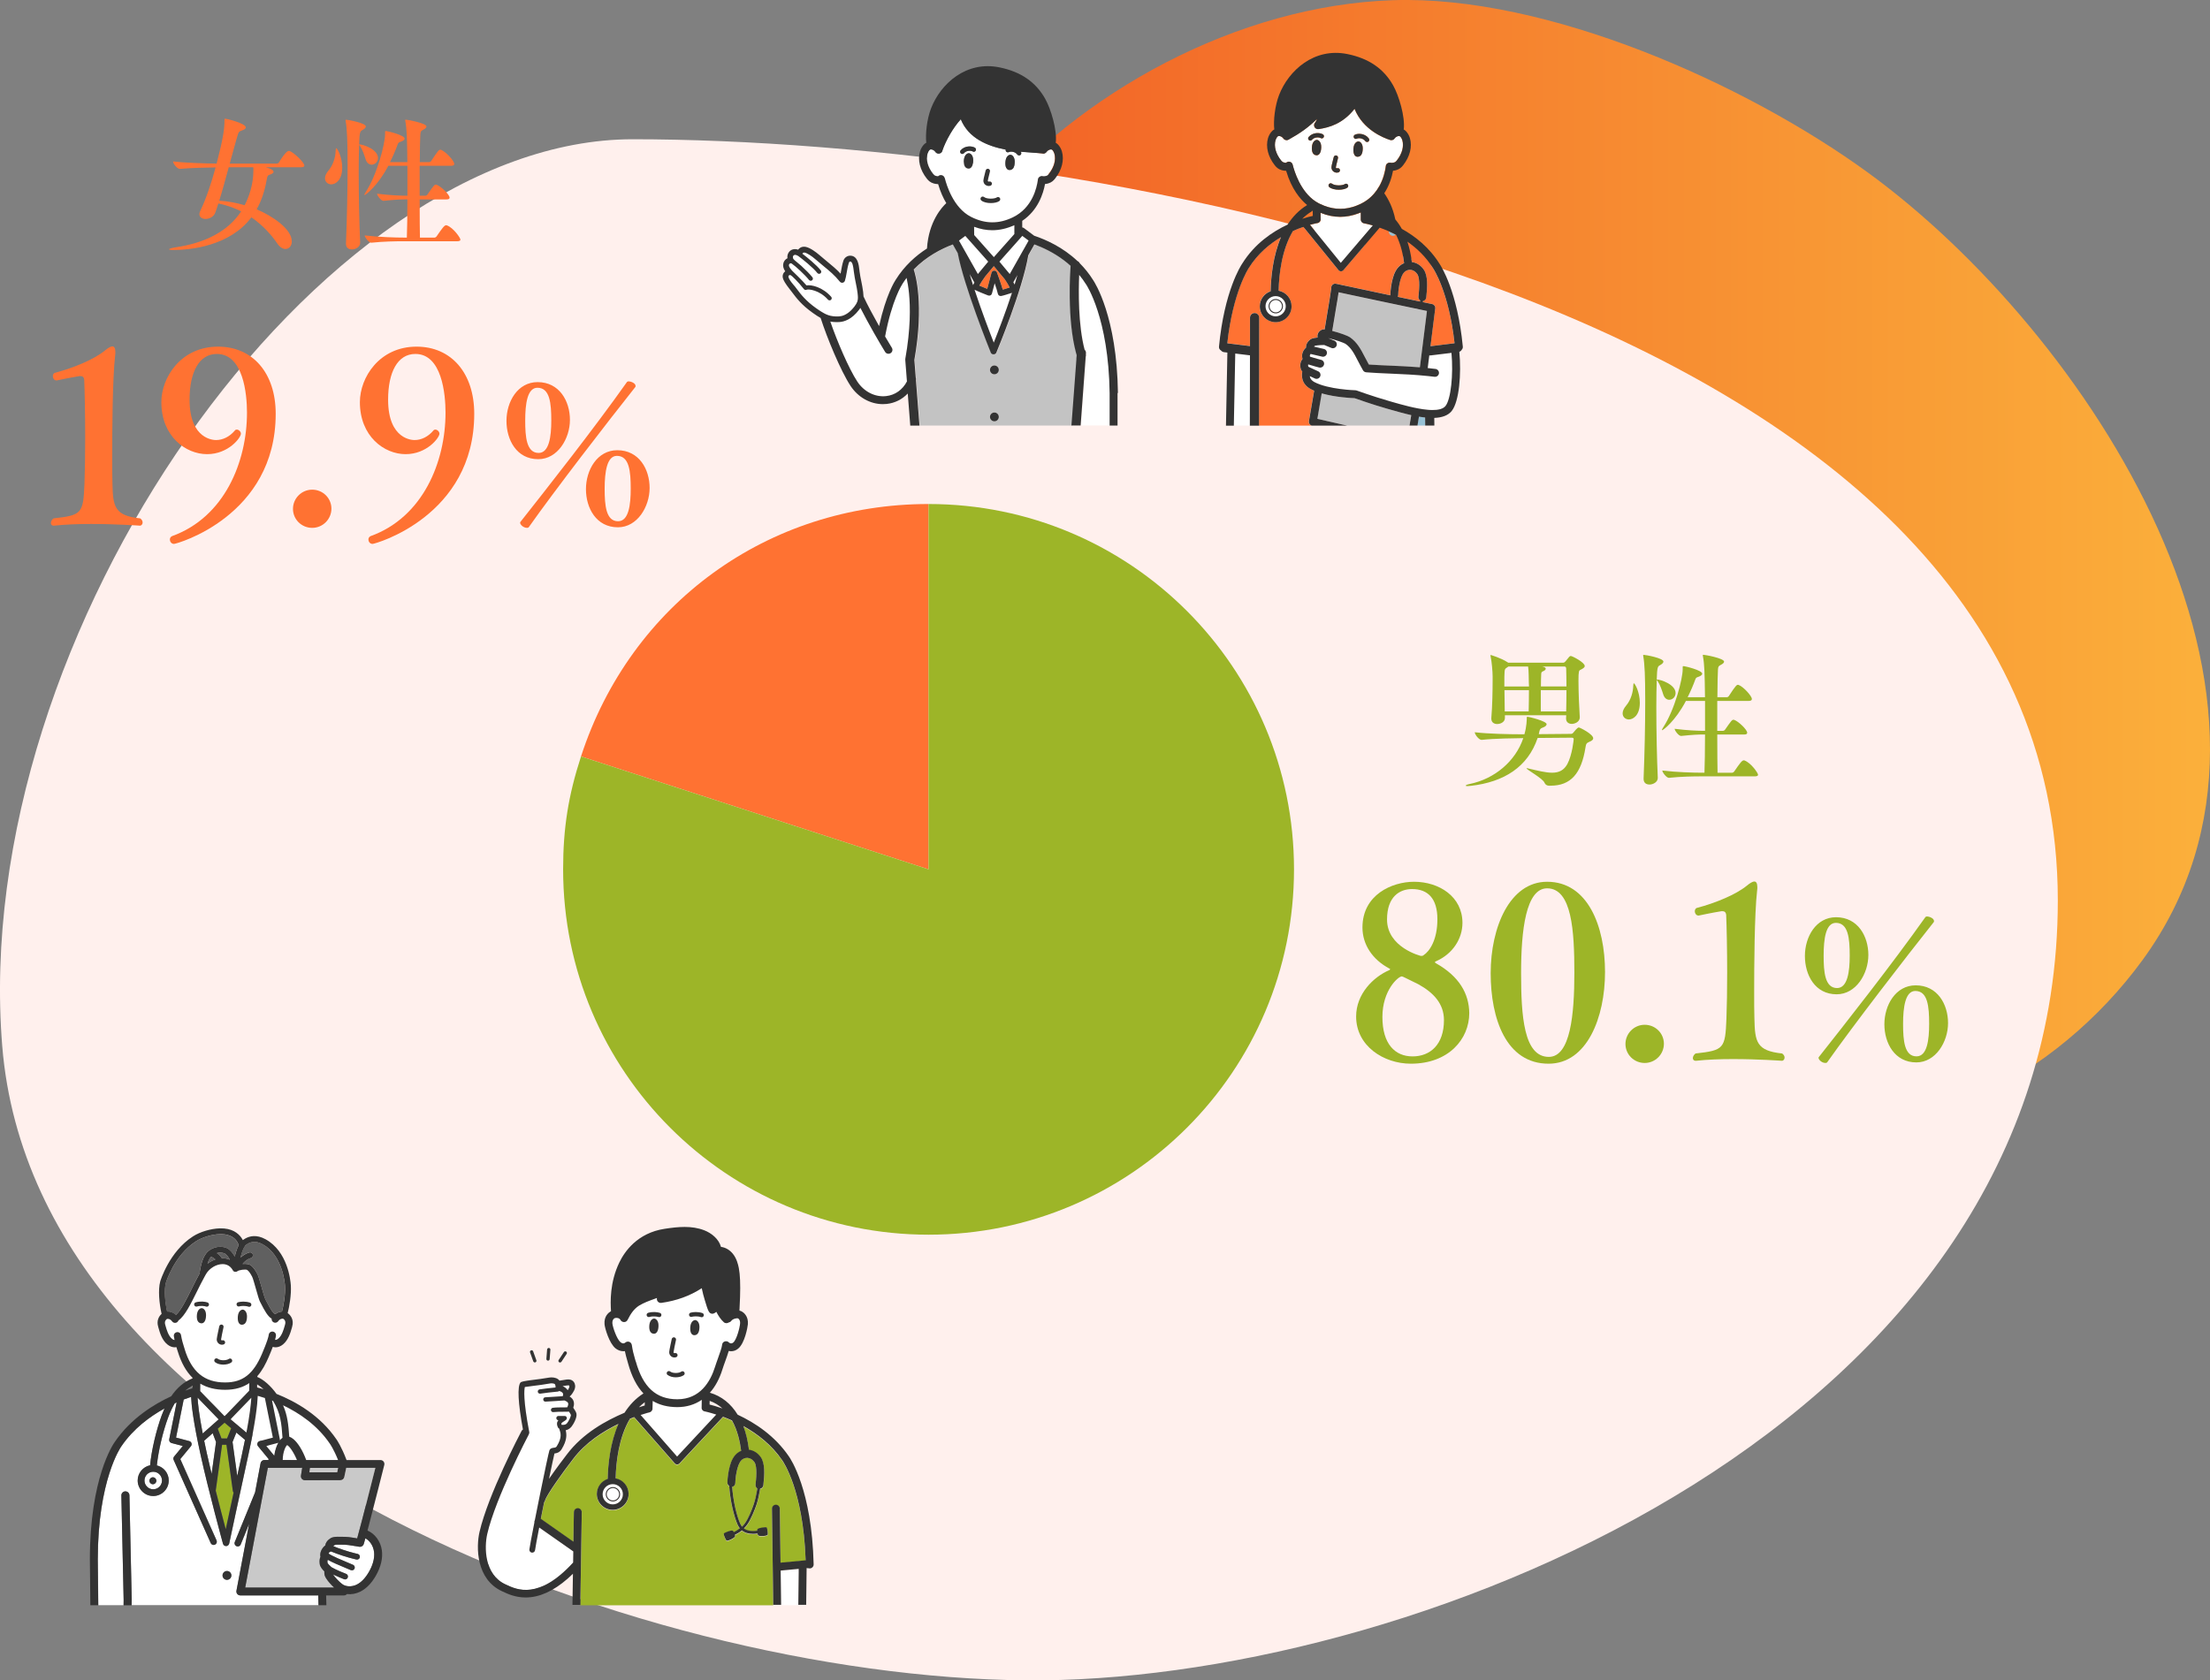 <?xml version="1.0" encoding="UTF-8"?>
<svg id="_レイヤー_2" data-name="レイヤー 2" xmlns="http://www.w3.org/2000/svg" xmlns:xlink="http://www.w3.org/1999/xlink" viewBox="0 0 545 414.5">
  <rect x="0" y="0" width="545" height="414.5" fill="#808080" stroke="none"/>
  <defs>
    <style>
      .cls-1 {
        fill: #ff7232;
      }

      .cls-2 {
        fill: #fff;
      }

      .cls-3 {
        fill: #9db528;
      }

      .cls-4 {
        fill: #c9c9c9;
      }

      .cls-5 {
        fill: #c3c3c3;
      }

      .cls-6 {
        fill: #333;
      }

      .cls-7 {
        fill: #97c1d5;
      }

      .cls-8 {
        fill: none;
      }

      .cls-9 {
        fill: #fff0ed;
      }

      .cls-10 {
        fill: url(#_新規グラデーションスウォッチ_7);
      }

      .cls-11 {
        fill: #606060;
      }
    </style>
    <linearGradient id="_新規グラデーションスウォッチ_7" data-name="新規グラデーションスウォッチ 7" x1="315.36" y1="187.49" x2="584.4" y2="-8.55" gradientTransform="translate(67.66 -197.69) rotate(36.08)" gradientUnits="userSpaceOnUse">
      <stop offset="0" stop-color="#f15a24"/>
      <stop offset="1" stop-color="#fbb03b"/>
    </linearGradient>
  </defs>
  <g id="_レイヤー_1-2" data-name="レイヤー 1">
    <g>
      <path class="cls-10" d="m242.15,51.48C266.22,22.58,305.29,1.35,343.44.05c38.16-1.3,87.16,20.67,117.15,42.48,53.67,39.04,114.43,130.36,67.76,194.31-21.15,28.99-58.16,48.86-94.29,40.25-20.87-4.97-38.19-17.99-57.24-27.09-23.17-11.07-48.66-13.06-73.3-17.24-38.42-6.52-79.36-34.02-89.15-75.63-7.95-33.81,6.13-79.65,27.79-105.64Z"/>
      <path class="cls-9" d="m156.03,34.35c108.57,0,351.44,38.66,351.44,187.77,0,128.87-156.4,191.45-250.24,192.37-93.84.92-248.4-54.31-256.68-156.47C-7.73,155.85,78.75,34.35,156.03,34.35Z"/>
    </g>
    <g>
      <path class="cls-1" d="m228.99,214.45l-85.71-27.85c12.24-37.68,46.09-62.27,85.71-62.27v90.12Z"/>
      <path class="cls-3" d="m228.99,214.45v-90.12c49.77,0,90.12,40.35,90.12,90.12s-40.35,90.12-90.12,90.12-90.12-40.35-90.12-90.12c0-10.15,1.27-18.19,4.41-27.85l85.71,27.85Z"/>
    </g>
    <g>
      <path class="cls-2" d="m55.54,342.83h-.02c-2.37,0-4.41-.5-6.12-1.51l-.02,1.84,6,6.21,6.07-6.31s0-.02,0-.03c0,0,0,0,0-.01l.03-1.83c-1.52,1.01-3.44,1.65-5.94,1.65Z"/>
      <polygon class="cls-3" points="54.63 354.83 56 354.83 57.01 352.32 55.38 350.95 53.71 352.43 54.63 354.83"/>
      <path class="cls-11" d="m53.12,310.68c-.29-.29-.66-.53-1.08-.69-.38.45-.66,1.07-.87,1.73.59-.45,1.25-.81,1.94-1.04Z"/>
      <path class="cls-2" d="m55.54,341.04c4.3,0,6.93-2.04,9.07-7.04,1.29-3,1.62-4.22,1.67-4.71.05-.49.49-.85.98-.8.49.05.85.49.8.98-.03.28-.1.62-.22,1.04.16.04.43.03.81-.29.88-.73,1.31-2.23,1.56-3.12.04-.13.07-.25.1-.35.29-.96-.36-1.37-.43-1.41-.18-.1-.82-.03-1.27.59-.29.4-.85.49-1.25.2-.27-.2-.4-.52-.36-.83-.95-.54-1.78-2.05-2.62-3.7-.1-.19-.18-.35-.25-.48-.23-.44-.54-1.51-1.02-3.21-.33-1.16-.73-2.59-.91-2.93-.34-.64-.69-1.3-1.22-1.69-.36-.24-2.03-.02-2.45.32,0,0,0,0,0,0,0,0-.01,0-.02.01-.01,0-.03.02-.04.03-.02.01-.04.03-.06.04,0,0,0,0,0,0,0,0,0,0-.01,0-.01,0-.03.01-.05.02-.02,0-.04.02-.06.02,0,0-.01,0-.02,0,0,0-.02,0-.03,0-.02,0-.03,0-.05.01,0,0,0,0,0,0,0,0,0,0,0,0-.01,0-.03,0-.04,0-.02,0-.04,0-.06,0,0,0-.02,0-.03,0-.01,0-.03,0-.04,0h0s-.02,0-.03,0c0,0-.01,0-.02,0-.03,0-.06-.01-.09-.02,0,0-.02,0-.03,0,0,0,0,0,0,0-.04-.01-.08-.03-.12-.05,0,0,0,0,0,0,0,0,0,0-.01,0-.03-.02-.06-.03-.09-.05,0,0,0,0,0,0,0,0,0,0-.01,0,0,0,0,0,0,0-.01-.01-.03-.03-.04-.04-.01-.01-.03-.03-.04-.04,0,0,0,0,0,0,0,0,0,0,0,0-.01-.01-.02-.03-.03-.04-.02-.02-.03-.04-.04-.07,0,0,0,0,0,0-.43-.8-.99-1.21-1.54-1.41-.34-.13-.68-.17-.97-.18-1.56-.03-3.3,1-4.14,2.45-.11.19-.22.39-.33.59-.67,1.21-1.32,2.52-1.95,3.79-1.56,3.15-2.93,5.91-4.53,7.09-.06.16-.16.3-.31.41-.4.29-.96.2-1.25-.2-.44-.62-1.09-.69-1.27-.59-.07.04-.72.45-.43,1.41.03.1.07.22.1.35.25.89.68,2.39,1.56,3.12.27.22.49.3.65.31-.06-.27-.11-.56-.17-.9-.08-.49.25-.95.73-1.03.49-.08.95.25,1.03.73.22,1.31.42,1.94.7,2.8.07.22.14.45.22.71,1.71,5.58,4.87,8.18,9.97,8.19h.02Zm4.08-14.26c-.61-.01-1.08-.64-.97-2.02.11-1.44.94-1.75,1.27-1.7.52.07,1,.7.99,1.75-.02,1.4-.54,1.99-1.29,1.97Zm-.89-5.55c.64-.19,1.78-.28,2.89.08.28.09.44.39.35.67-.07.23-.28.37-.51.37-.05,0-.11,0-.16-.03-.94-.3-1.9-.18-2.27-.07-.28.08-.58-.08-.66-.36-.08-.28.08-.58.36-.66Zm-9.09,5.19c-.75-.06-1.2-.7-1.07-2.1.09-1.04.64-1.62,1.17-1.64.34-.01,1.12.39,1.09,1.83-.04,1.38-.57,1.96-1.18,1.91Zm1.86-4.47c-.07.22-.28.37-.51.37-.05,0-.11,0-.17-.03-.37-.12-1.32-.28-2.27-.01-.28.08-.58-.09-.66-.37-.08-.28.09-.58.37-.66,1.12-.31,2.26-.18,2.89.02.28.09.43.39.34.67Zm2.57,5.2c.07-.29.35-.47.64-.4.29.07.47.35.4.64-.18.79-.59,2.75-.6,3.01,0,.11.04.16.07.19.07.05.17.06.23.04.28-.09.58.07.67.35.09.28-.07.58-.35.67-.13.04-.26.06-.39.06-.29,0-.58-.09-.81-.27-.33-.25-.51-.63-.5-1.07.01-.41.62-3.19.63-3.21Zm-1.01,8.86c-.23-.18-.28-.51-.1-.75.18-.23.51-.28.75-.1.67.51,2.15.45,2.73.04.24-.17.57-.12.74.12.17.24.12.57-.12.74-.47.33-1.21.53-1.97.53s-1.49-.18-2.02-.59Z"/>
      <path class="cls-3" d="m55.84,356.41h-1.07l-1.57,11.32c.92,3.68,1.83,7.14,2.47,9.51.49-2.29,1.19-5.56,1.94-9.03-.1-.11-.16-.25-.19-.41l-1.58-11.39Z"/>
      <path class="cls-2" d="m58.29,353.39l-.94,2.33,1.16,8.36c.41-1.88.81-3.73,1.19-5.42.28-1.25.52-2.4.73-3.48,0,0,0,0,0,0l-2.13-1.79Z"/>
      <path class="cls-11" d="m55.35,309.19c-.57-.24-1.25-.25-1.88-.08.51.34.93.77,1.25,1.27.08,0,.17,0,.25,0,.63.01,1.21.14,1.73.38-.39-.74-.89-1.38-1.35-1.57Z"/>
      <path class="cls-2" d="m48.73,344.76c.06,1.34.33,4,1.27,8.85l3.93-3.48-5.2-5.38Z"/>
      <path class="cls-2" d="m72.4,355.03c1.1.94,2.27,2.81,3.11,5.12h7.86c-1.07-2.69-1.97-3.95-1.98-3.96,0,0-.01-.02-.02-.03-3.12-4.61-7.57-7.6-11.57-9.51,1.09,2.46,1.33,4.84,1.53,7.75.32.1.68.29,1.07.63Z"/>
      <path class="cls-11" d="m43.4,324.36c1.24-1.12,2.55-3.78,3.83-6.36.66-1.33,1.34-2.7,2.05-3.97-.03-.1-.04-.21-.02-.32.25-1.46.68-3.89,2.13-5.1,1.25-1.04,3.06-1.34,4.5-.74.78.33,1.48,1.16,2,2.1.22-.96.52-1.98.97-2.81-.83-2.44-3.24-2.76-4.62-2.72-1.94.05-4.36.77-5.88,1.74-5.43,3.47-7.45,10.22-7.47,10.29-.48,1.77-.2,4.73.3,7.07.75-.05,1.56.26,2.2.83Z"/>
      <polygon class="cls-4" points="76.33 363.04 76.3 363.2 76.36 363.2 83.15 363.2 83.39 362.1 76.48 362.1 76.33 363.04"/>
      <path class="cls-2" d="m60.77,353.41c.81-4.32,1.11-7.04,1.21-8.62l-5.13,5.32,3.92,3.29Z"/>
      <path class="cls-2" d="m69.01,355.32c.21-.26.43-.47.66-.63-.24-3.62-.51-6.18-2.33-9.1-.09-.03-.18-.07-.26-.1l1.93,9.56c.02.09.02.18,0,.27Z"/>
      <path class="cls-2" d="m70.81,356.48c-.39.32-1,1.55-1.12,3.68h3.54c-.84-1.99-1.85-3.38-2.42-3.68Z"/>
      <path class="cls-11" d="m62.34,309.42c.12.38-.09.78-.47.9-.93.3-1.57.87-2.06,1.46.79-.08,1.57,0,2.04.35.79.59,1.26,1.46,1.63,2.17.23.44.54,1.51,1.02,3.21.33,1.16.73,2.59.91,2.93.07.13.16.31.26.51,1.22,2.42,1.8,3.04,2.07,3.12.08-.01.17,0,.24.01.48-.33,1.02-.52,1.55-.56.34-1.28.88-4.17.74-6.38-.05-.76-.63-7.52-5.49-10.2-1.97-1.09-3.29-.54-4.31.3-.02.06-.05.12-.09.17-.5.69-.83,1.76-1.07,2.8.54-.51,1.23-.98,2.12-1.26.38-.12.78.09.9.47Z"/>
      <path class="cls-2" d="m68.63,355.88c-.06.04-.13.07-.2.09l-2.78.73,2,2.43c.16-1.35.52-2.44.99-3.24Z"/>
      <path class="cls-8" d="m63.41,342.26c.4.1.93.24,1.58.44-.55-.51-1.08-.91-1.56-1.19v.75Z"/>
      <path class="cls-2" d="m52.45,353.55l-2.1,1.85c.21,1,.43,2.09.69,3.26.35,1.57.74,3.24,1.14,4.92l1.09-7.87-.83-2.17Z"/>
      <path class="cls-2" d="m37.79,363.05c-1.19,0-2.16.97-2.16,2.16s.97,2.16,2.16,2.16,2.16-.97,2.16-2.16-.97-2.16-2.16-2.16h0Zm.78,2.22c0,.48-.39.86-.86.86s-.86-.39-.86-.86.39-.86.86-.86.86.39.86.86Z"/>
      <path class="cls-2" d="m89.71,380.88c-.14.47-.6.76-1.08.68-.36-.06-.7-.11-1.02-.17-.02,0-.05,0-.07-.01-1.16-.2-2.08-.36-3.34-.33-.15,0-.32,0-.5,0-.32,0-.98-.03-1.16.08-.18.13-.29.21-.35.28,1.37.58,3.58,1.32,5.37,1.76.22.05.43.1.64.15.38.08.63.46.55.84-.07.33-.36.56-.69.56-.05,0-.1,0-.15-.02-.13-.03-.26-.06-.4-.09-1.77-.41-4.17-1.18-5.86-1.89-.11.06-.22.1-.35.12-.07.06-.18.21-.27.39.8.6,3.53,1.73,4.88,2.29.48.2.89.37,1.16.49.17.08.3.22.37.38.07.17.08.37,0,.56,0,.01-.01.03-.02.04-.13.24-.37.38-.63.38-.1,0-.19-.02-.29-.06-.26-.12-.66-.28-1.13-.48-1.76-.73-3.42-1.43-4.48-2.03-.03.04-.07.09-.11.12-.02.07-.05.26,0,.61.08.19.5.66.89.99.03.03.06.05.08.08,1.24.72,3.04,1.43,3.61,1.64.37.14.55.55.41.91-.11.28-.38.46-.66.46-.08,0-.17-.02-.25-.05-.56-.21-1.66-.65-2.72-1.17.51.77,1.52,1.8,2.23,2.35.73.56,1.79.71,2.83.44.28-.07.55-.17.81-.3,1.11-.55,2.11-1.59,2.97-3.1.72-1.26,1.53-3.16,1.27-5.08-.19-1.4-1.04-2.65-2.12-3.23-.16.6-.3,1.08-.4,1.41Z"/>
      <path class="cls-4" d="m82.39,391.62c-.67-.62-1.43-1.44-1.92-2.21-.09-.14-.17-.28-.24-.41-.24-.46-.27-.98-.24-1.37-.47-.45-1.04-1.13-1.14-1.8-.12-.84,0-1.41.18-1.79-.08-.39-.07-.86.11-1.36.17-.43.53-1.07,1.07-1.45.05-.32.17-.58.3-.81.28-.45.67-.73.92-.9.67-.47,1.59-.44,2.32-.42.15,0,.29,0,.41,0,1.35-.03,2.36.13,3.48.32.08.01.15.03.23.04.07.01.14.02.21.04,1.01-3.63,3.6-13.87,4.49-17.4h-7.19l-.07.34-.41,1.93c-.1.45-.49.77-.95.77h-8.77c-.26,0-.5-.11-.68-.28-.02-.02-.04-.03-.06-.06-.18-.22-.27-.5-.22-.78l.07-.45.23-1.47h-8.47l-.91,4.81-4.67,24.71h21.93Z"/>
      <path class="cls-8" d="m47.45,342.47v-.61c-.63.31-1.23.71-1.79,1.18.78-.27,1.4-.46,1.79-.57Z"/>
      <path class="cls-2" d="m30.49,394.55l-.56-25.66c-.01-.55.42-1,.97-1.02.55-.01,1,.42,1.02.97l.56,25.67s0,.03,0,.04c0,.05,0,.54-.02,1.4h46.11c-.03-1.36-.06-2.18-.06-2.23,0,0,0-.02,0-.03s0-.06,0-.15h-19.22c-.29,0-.56-.13-.75-.35-.18-.22-.26-.52-.21-.8l3.12-16.49-2.07,5.07c-.12.31-.42.49-.73.49-.1,0-.2-.02-.3-.06-.4-.17-.6-.63-.43-1.03l5-12.24,1.36-7.21c.09-.46.49-.79.96-.79h.95l.09-.21-2.63-3.19c-.17-.21-.22-.49-.14-.74.08-.26.29-.45.55-.52l3.26-.86-1.97-9.77c-.68-.23-1.27-.4-1.76-.54-.09,2.07-.53,6.45-2.35,14.68-1.93,8.73-4.67,21.63-4.7,21.76-.08.36-.39.61-.75.63,0,0-.02,0-.02,0-.35,0-.67-.24-.76-.58-.03-.13-3.48-12.66-5.5-21.81-1.87-8.45-2.29-12.58-2.36-14.41-.49.16-1.11.37-1.83.64l-1.89,9.4,3.26.86c.26.07.47.26.55.52.08.26.03.54-.14.74l-2.62,3.18,8.94,20.07c.18.4,0,.87-.4,1.04-.1.05-.21.07-.32.07-.3,0-.59-.17-.72-.47l-9.14-20.51c-.12-.27-.08-.59.11-.82l2.15-2.61-2.78-.73c-.4-.11-.66-.51-.57-.92l1.83-9.09c-.15.07-.31.14-.47.21-.59,1-1.13,2.15-1.62,3.47-1.31,3.52-2.44,8.35-2.79,11.85,1.68.41,2.93,1.92,2.93,3.72,0,2.11-1.72,3.83-3.83,3.83s-3.83-1.72-3.83-3.83c0-1.85,1.31-3.39,3.06-3.75.35-3.69,1.51-8.67,2.9-12.41.21-.56.43-1.1.66-1.61-3.52,1.94-7.66,4.94-10.67,9.37,0,0-.01.02-.02.03-.06.08-5.77,8.23-5.77,27.84l.12,11.3h6.23c.01-.82.02-1.31.02-1.42Zm25.48-7.02c.6,0,1.09.49,1.09,1.09s-.49,1.09-1.09,1.09-1.09-.49-1.09-1.09.49-1.09,1.09-1.09Z"/>
      <path class="cls-6" d="m57.17,335.34c-.17-.24-.5-.3-.74-.12-.58.41-2.06.47-2.73-.04-.23-.18-.57-.13-.75.1-.18.23-.13.57.1.75.54.41,1.29.59,2.02.59s1.51-.19,1.97-.53c.24-.17.3-.5.12-.74Z"/>
      <path class="cls-6" d="m49.73,322.69c-.52.02-1.07.6-1.17,1.64-.12,1.39.32,2.03,1.07,2.1.61.05,1.14-.52,1.18-1.91.04-1.44-.75-1.84-1.09-1.83Z"/>
      <path class="cls-6" d="m51.16,321.28c-.63-.21-1.77-.34-2.89-.02-.28.08-.45.37-.37.66.08.28.37.45.66.37.95-.27,1.9-.11,2.27.01.06.02.11.03.17.03.22,0,.43-.14.51-.37.09-.28-.06-.58-.34-.67Z"/>
      <path class="cls-6" d="m59.02,322.26c.37-.11,1.33-.23,2.27.07.05.02.11.03.16.03.23,0,.44-.14.51-.37.09-.28-.07-.58-.35-.67-1.11-.35-2.25-.26-2.89-.08-.28.08-.45.38-.36.66.08.28.38.45.66.36Z"/>
      <path class="cls-6" d="m59.92,323.06c-.33-.05-1.16.27-1.27,1.7-.11,1.38.36,2.01.97,2.02.75.01,1.26-.57,1.29-1.97.02-1.05-.47-1.68-.99-1.75Z"/>
      <path class="cls-6" d="m53.94,331.44c.23.17.52.27.81.27.13,0,.26-.02.39-.06.28-.09.44-.39.35-.67-.09-.28-.39-.44-.67-.35-.06.02-.16,0-.23-.04-.04-.03-.08-.07-.07-.19.02-.26.42-2.22.6-3.01.07-.29-.11-.57-.4-.64-.29-.07-.57.11-.64.4,0,.03-.62,2.8-.63,3.21-.01.44.17.82.5,1.07Z"/>
      <path class="cls-6" d="m55.97,389.71c.6,0,1.09-.49,1.09-1.09s-.49-1.09-1.09-1.09-1.09.49-1.09,1.09.49,1.09,1.09,1.09Z"/>
      <path class="cls-6" d="m36.84,365.27c0,.48.39.86.86.86s.86-.39.86-.86-.39-.86-.86-.86-.86.39-.86.86Z"/>
      <path class="cls-6" d="m80.46,393.56h4.35c.29,0,.56-.13.74-.34,1.08.13,2.25-.07,3.32-.61,1.45-.73,2.73-2.03,3.79-3.87,1.26-2.18,1.78-4.37,1.51-6.32-.3-2.2-1.71-4.09-3.54-4.87,1.49-5.66,4.01-15.66,4.14-16.19.07-.29,0-.6-.18-.83-.18-.24-.47-.37-.77-.37h-8.36c-1.24-3.29-2.35-4.9-2.48-5.09-4.02-5.92-10.03-9.34-14.79-11.23-1.39-1.95-3.21-3.56-4.73-4.17v-.2s0,0,0-.01c1.22-1.39,2.09-3.07,2.8-4.73.41-.95.74-1.78,1.01-2.49.22.07.45.11.7.11.58,0,1.21-.21,1.83-.72,1.31-1.09,1.84-2.92,2.15-4.01.03-.12.07-.23.09-.33.52-1.73-.39-2.89-1.1-3.38.41-1.54.93-4.57.78-6.84-.09-1.37-.81-8.38-6.23-11.37-2.25-1.24-3.98-.79-5.1-.13-.18.11-.35.22-.5.33-.1-.19-.22-.38-.36-.58-.83-1.17-2.39-2.39-5.32-2.31-2.21.06-4.87.85-6.61,1.97-5.89,3.76-8.07,11.05-8.09,11.12-.56,2.08-.25,5.4.34,8.01-.65.57-1.3,1.66-.84,3.18.03.1.06.21.09.33.31,1.1.83,2.93,2.15,4.01.62.51,1.25.72,1.83.72.15,0,.29-.02.42-.04.04.13.08.26.12.39.07.21.14.44.22.69.85,2.77,2.05,4.92,3.63,6.47,0,0,0,0,0,0v.16c-2.07.82-3.81,2.28-5.25,4.41-4.1,1.88-9.93,5.39-13.93,11.28-.37.52-6.13,8.87-6.13,28.98l.12,11.29h1.94l-.12-11.3c0-19.61,5.71-27.76,5.77-27.84,0,0,.01-.02.02-.03,3-4.43,7.14-7.43,10.67-9.37-.23.51-.45,1.05-.66,1.61-1.39,3.74-2.55,8.72-2.9,12.41-1.74.36-3.06,1.91-3.06,3.75,0,2.11,1.72,3.83,3.83,3.83s3.83-1.72,3.83-3.83c0-1.8-1.25-3.31-2.93-3.72.35-3.5,1.48-8.34,2.79-11.85.49-1.32,1.03-2.47,1.62-3.47.16-.07.31-.14.47-.21l-1.83,9.09c-.08.41.17.81.57.92l2.78.73-2.15,2.61c-.19.23-.23.55-.11.82l9.14,20.51c.13.29.42.47.72.47.11,0,.22-.02.32-.07.4-.18.58-.64.4-1.04l-8.94-20.07,2.62-3.18c.17-.21.22-.49.14-.74-.08-.26-.29-.45-.55-.52l-3.26-.86,1.89-9.4c.72-.27,1.34-.49,1.83-.64.07,1.83.49,5.96,2.36,14.41,2.02,9.15,5.46,21.68,5.5,21.81.09.34.41.58.76.58,0,0,.02,0,.02,0,.36-.01.67-.27.75-.63.03-.13,2.77-13.03,4.7-21.76,1.82-8.23,2.27-12.61,2.35-14.68.48.13,1.08.31,1.76.54l1.97,9.77-3.26.86c-.26.07-.47.26-.55.52-.08.26-.03.54.14.74l2.63,3.19-.09.21h-.95c-.47,0-.87.33-.96.79l-1.36,7.21-5,12.24c-.17.4.03.86.43,1.03.1.04.2.06.3.06.31,0,.61-.19.73-.49l2.07-5.07-3.12,16.49c-.05.28.02.58.21.8.18.22.46.35.75.35h19.22c0,.09,0,.14,0,.15s0,.02,0,.03c0,.05.02.87.06,2.23h1.95c-.03-1.24-.05-2.06-.06-2.27,0-.02,0-.07,0-.14Zm-40.51-28.35c0,1.19-.97,2.16-2.16,2.16s-2.16-.97-2.16-2.16.97-2.16,2.16-2.16h0c1.19,0,2.16.97,2.16,2.16Zm7.5-22.74c-.39.11-1,.29-1.79.57.56-.47,1.16-.87,1.79-1.18v.61Zm12.94-35.05c.04-.05.07-.11.09-.17,1.02-.84,2.34-1.39,4.31-.3,4.86,2.69,5.44,9.44,5.49,10.2.15,2.21-.4,5.1-.74,6.38-.53.03-1.07.22-1.55.56-.08-.02-.16-.02-.24-.01-.27-.08-.85-.7-2.07-3.12-.1-.2-.19-.38-.26-.51-.18-.33-.58-1.77-.91-2.93-.48-1.71-.79-2.77-1.02-3.21-.38-.7-.84-1.58-1.63-2.17-.46-.34-1.25-.43-2.04-.35.48-.6,1.12-1.17,2.06-1.46.38-.12.59-.53.47-.9-.12-.38-.53-.59-.9-.47-.89.28-1.57.75-2.12,1.26.24-1.04.57-2.11,1.07-2.8Zm-19.49,9.04c.02-.07,2.03-6.82,7.47-10.29,1.52-.97,3.94-1.69,5.88-1.74,1.38-.04,3.79.27,4.62,2.72-.45.83-.75,1.85-.97,2.81-.52-.94-1.22-1.77-2-2.1-1.44-.6-3.25-.3-4.5.74-1.45,1.21-1.88,3.65-2.13,5.1-.02.11,0,.22.02.32-.71,1.27-1.39,2.64-2.05,3.97-1.28,2.58-2.59,5.23-3.83,6.36-.64-.58-1.45-.88-2.2-.83-.5-2.34-.78-5.3-.3-7.07Zm15.8-5.7c-.53-.24-1.11-.37-1.73-.38-.08,0-.17,0-.25,0-.32-.5-.74-.93-1.25-1.27.63-.18,1.31-.16,1.88.08.46.19.96.83,1.35,1.57Zm-3.58-.08c-.69.23-1.35.59-1.94,1.04.21-.66.48-1.28.87-1.73.41.16.78.4,1.08.69Zm-7.56,22.18c-.08-.26-.15-.49-.22-.71-.27-.87-.47-1.49-.7-2.8-.08-.49-.55-.82-1.03-.73-.49.08-.82.54-.73,1.03.06.34.11.63.17.9-.16,0-.38-.08-.65-.31-.88-.73-1.31-2.23-1.56-3.12-.04-.13-.07-.25-.1-.35-.29-.96.36-1.37.43-1.41.18-.1.82-.03,1.27.59.29.4.85.49,1.25.2.15-.11.25-.25.31-.41,1.6-1.18,2.97-3.94,4.53-7.09.63-1.27,1.28-2.58,1.95-3.79.11-.2.22-.4.33-.59.84-1.44,2.58-2.47,4.14-2.45.29,0,.63.05.97.18.55.2,1.11.62,1.54,1.41,0,0,0,0,0,0,.01.02.03.04.04.07,0,.01.02.03.03.04,0,0,0,0,0,0,0,0,0,0,0,0,.01.02.03.03.04.04.01.01.03.03.04.04,0,0,0,0,0,0,0,0,0,0,.01,0,0,0,0,0,0,0,.03.02.06.04.09.05,0,0,0,0,.01,0,0,0,0,0,0,0,.04.02.08.04.12.05,0,0,0,0,0,0,0,0,.02,0,.03,0,.03,0,.06.01.09.02,0,0,.01,0,.02,0,0,0,.02,0,.03,0h0s.03,0,.04,0c0,0,.02,0,.03,0,.02,0,.04,0,.06,0,.01,0,.03,0,.04,0,0,0,0,0,0,0,0,0,0,0,0,0,.02,0,.03,0,.05-.01,0,0,.02,0,.03,0,0,0,.01,0,.02,0,.02,0,.04-.02.06-.02.02,0,.03-.01.05-.02,0,0,0,0,.01,0,0,0,0,0,0,0,.02-.01.04-.03.06-.04.01,0,.03-.02.04-.03,0,0,.01,0,.02-.01,0,0,0,0,0,0,.42-.34,2.09-.56,2.45-.32.53.39.88,1.05,1.22,1.69.18.33.58,1.77.91,2.93.48,1.71.79,2.77,1.02,3.21.07.13.15.29.25.48.84,1.65,1.67,3.17,2.62,3.7-.04.31.09.63.36.83.4.29.96.2,1.25-.2.44-.62,1.09-.69,1.27-.59.07.04.72.45.43,1.41-.03.1-.07.22-.1.35-.25.89-.68,2.39-1.56,3.12-.38.32-.66.33-.81.29.12-.42.19-.76.22-1.04.05-.49-.3-.93-.8-.98-.49-.05-.93.3-.98.8-.05.49-.39,1.71-1.67,4.71-2.14,5-4.77,7.04-9.07,7.04h-.02c-5.1,0-8.26-2.61-9.97-8.19Zm15.89,10.17s0,.02,0,.03l-6.07,6.31-6-6.21.02-1.84c1.71,1.01,3.75,1.51,6.12,1.51h.02c2.5,0,4.42-.63,5.94-1.65l-.03,1.83s0,0,0,.01Zm-6.07,7.92l1.63,1.37-1.02,2.51h-1.37l-.92-2.4,1.67-1.48Zm-6.66-6.2l5.2,5.38-3.93,3.48c-.94-4.85-1.2-7.51-1.27-8.85Zm2.32,13.9c-.26-1.17-.49-2.25-.69-3.26l2.1-1.85.83,2.17-1.09,7.87c-.41-1.69-.79-3.36-1.14-4.92Zm4.63,18.57c-.63-2.37-1.54-5.83-2.47-9.51l1.57-11.32h1.07l1.58,11.39c.02.16.09.3.19.41-.75,3.47-1.45,6.74-1.94,9.03Zm4.02-18.57c-.37,1.69-.78,3.54-1.19,5.42l-1.16-8.36.94-2.33,2.13,1.79s0,0,0,0c-.22,1.07-.46,2.23-.73,3.48Zm1.08-5.25l-3.92-3.29,5.13-5.32c-.1,1.58-.39,4.29-1.21,8.62Zm2.64-11.15v-.75c.49.28,1.03.68,1.58,1.19-.64-.2-1.18-.34-1.58-.44Zm28.82,40.44c.27,1.92-.54,3.83-1.27,5.08-.87,1.5-1.87,2.54-2.97,3.1-.26.13-.54.23-.81.3-1.03.27-2.1.12-2.83-.44-.72-.55-1.73-1.58-2.23-2.35,1.06.51,2.16.95,2.72,1.17.08.03.17.05.25.05.29,0,.55-.17.66-.46.14-.37-.04-.78-.41-.91-.57-.22-2.37-.93-3.61-1.64-.03-.03-.05-.06-.08-.08-.39-.32-.81-.79-.89-.99-.05-.35-.02-.54,0-.61.04-.04.08-.08.11-.12,1.07.6,2.72,1.3,4.48,2.03.47.2.87.36,1.13.48.09.04.19.06.29.06.26,0,.5-.14.63-.38,0-.01.02-.03.02-.04.08-.18.08-.38,0-.56-.07-.16-.19-.3-.37-.38-.27-.12-.68-.29-1.16-.49-1.35-.56-4.09-1.69-4.88-2.29.09-.18.21-.32.27-.39.12-.02.24-.06.35-.12,1.7.71,4.09,1.48,5.86,1.89.14.03.27.06.4.09.05.01.1.02.15.02.33,0,.62-.23.69-.56.08-.38-.17-.76-.55-.84-.2-.04-.42-.09-.64-.15-1.79-.43-4-1.18-5.37-1.76.06-.07.16-.16.35-.28.18-.1.84-.09,1.16-.08.18,0,.35,0,.5,0,1.26-.02,2.18.13,3.34.33.02,0,.05,0,.07.01.32.06.66.11,1.02.17.48.07.94-.22,1.08-.68.1-.33.23-.81.4-1.41,1.08.58,1.93,1.83,2.12,3.23Zm-10.86-26.53s.01.02.02.03c0,.01.91,1.28,1.98,3.96h-7.86c-.84-2.31-2.01-4.18-3.11-5.12-.39-.33-.75-.53-1.07-.63-.2-2.91-.44-5.29-1.53-7.75,4,1.91,8.45,4.9,11.57,9.51Zm2.02,5.93l-.24,1.1h-6.85l.02-.15.15-.94h6.91Zm-12.58-5.62c.57.29,1.58,1.68,2.42,3.68h-3.54c.11-2.12.73-3.36,1.12-3.68Zm-3.73-11c.09.03.17.07.26.1,1.82,2.92,2.09,5.49,2.33,9.1-.23.16-.45.37-.66.63.01-.09.01-.18,0-.27l-1.93-9.56Zm-1.43,11.22l2.78-.73c.07-.02.14-.05.2-.09-.47.8-.82,1.9-.99,3.24l-2-2.43Zm-5.18,34.92l4.67-24.71.91-4.81h8.47l-.23,1.47-.07.45c-.04.28.04.57.22.78.02.02.04.04.06.06.18.18.42.28.68.28h8.77c.46,0,.85-.32.95-.77l.41-1.93.07-.34h7.19c-.89,3.53-3.48,13.77-4.49,17.4-.07-.01-.14-.02-.21-.04-.08-.01-.15-.03-.23-.04-1.12-.19-2.13-.35-3.48-.32-.12,0-.26,0-.41,0-.74-.02-1.65-.04-2.32.42-.25.17-.64.45-.92.9-.14.22-.25.49-.3.81-.53.38-.9,1.01-1.07,1.45-.19.49-.2.97-.11,1.36-.18.38-.3.96-.18,1.79.09.67.67,1.35,1.14,1.8-.03.4,0,.91.24,1.37.07.13.15.27.24.41.49.76,1.25,1.59,1.92,2.21h-21.93Z"/>
      <path class="cls-6" d="m32.48,394.53l-.56-25.67c-.01-.55-.47-.98-1.02-.97-.55.01-.98.47-.97,1.02l.56,25.66c0,.11,0,.6-.02,1.42h1.99c.01-.86.02-1.35.02-1.4,0-.01,0-.02,0-.04Z"/>
      <path class="cls-6" d="m58.04,313.78s-.02,0-.03,0c0,0,.02,0,.03,0h0Z"/>
    </g>
    <g>
      <path class="cls-8" d="m174.99,346.47c.69.17,1.8.48,3.17.96-.88-.79-1.92-1.43-3.15-1.87l-.02.9Z"/>
      <path class="cls-8" d="m159.01,345.89c-.51.38-.99.8-1.44,1.25.57-.19,1.05-.33,1.42-.44l.02-.82Z"/>
      <path class="cls-3" d="m190.37,372.26c0-.54.42-.98.96-.98.54,0,.98.42.98.96l.18,13.33,6.19-.58c-.3-8.87-1.79-15-3-18.63-1.37-4.06-2.7-5.94-2.71-5.95,0,0-.01-.02-.02-.03-2.63-3.87-6.19-6.6-9.63-8.51.65,1.72,1.12,3.68,1.38,5.84,1.13.14,2.2.79,2.95,1.88,1.04,1.53.9,4.21.6,6.89-.05.44-.38.77-.79.85-.05.25-.09.48-.13.71-.18,1.04-.34,1.93-.78,3.26-.4,1.24-1.39,3.68-2.31,4.93-.23.32-.49.62-.77.9.74.56,1.82.75,3.24.56,0-.04,0-.08,0-.12,0,0,0-.01,0-.02,0-.07.03-.19.14-.29.35-.31,1.75-.45,2.04-.43.13,0,.23.09.27.21.06.17.31,1.44.11,1.7-.11.15-.79.27-1.39.27-.31,0-.6-.03-.79-.1-.09-.03-.16-.1-.19-.19-.03-.11-.06-.22-.09-.33-.38.05-.75.08-1.09.08-1.15,0-2.08-.29-2.77-.85-.53.44-1.11.81-1.74,1.1.02.08.04.16.06.24.02.09,0,.19-.07.26-.36.42-1.49.93-1.89.93-.04,0-.07,0-.1-.02-.29-.13-.69-1.36-.73-1.54-.02-.12.03-.25.14-.32.19-.12,1.52-.72,1.99-.61.15.03.22.12.26.18,0,0,0,0,0,.01.03.06.06.13.09.19.53-.25,1.03-.57,1.48-.94-.41-.52-.66-1.14-.86-1.69-.92-2.54-1.54-5.64-1.75-8.75-.28-.18-.46-.49-.45-.84.04-1.35.23-2.7.58-4.01.3-1.13.86-2.72,2.29-3.57.17-.1.35-.18.52-.26-.26-2.13-.86-4.99-2.25-7.49-.77-.34-1.51-.65-2.22-.91l-10.73,11.51c-.15.16-.36.25-.58.25,0,0,0,0-.01,0-.22,0-.43-.1-.58-.27l-9.98-11.37s-.02-.03-.03-.04c-.34.13-.69.28-1.05.42-2.76,4.66-3.42,10.72-3.52,14.69,1.82.34,3.2,1.93,3.2,3.85,0,2.16-1.76,3.92-3.92,3.92s-3.92-1.76-3.92-3.92c0-1.73,1.12-3.19,2.68-3.71.08-3.61.6-8.91,2.65-13.57-3.83,1.85-8.1,4.56-11.2,8.68-2.48,3.22-6.54,8.85-6.91,10.26-.04.16-.12.3-.22.41-.28,1.38-.56,2.75-.81,4.05l8.03,5.64.12-7.29c0-.54.44-.97.99-.96.54,0,.97.45.96.99l-.36,22.87h47.57l-.32-23.71Z"/>
      <path class="cls-3" d="m181.84,362.29c-.31,1.16-.48,2.36-.51,3.56-.01.46-.34.83-.77.92.22,2.99.82,5.95,1.7,8.38.17.48.39,1.01.72,1.45.25-.25.49-.52.7-.81.82-1.12,1.79-3.44,2.2-4.73.42-1.28.56-2.11.75-3.17.04-.23.08-.47.13-.72-.3-.19-.49-.54-.44-.93.14-1.21.5-4.44-.28-5.58-.7-1.02-1.85-1.34-2.8-.78-.62.37-1.06,1.13-1.4,2.39Z"/>
      <path class="cls-2" d="m167.01,345.17h.01c5.61,0,8.15-4.34,9.29-7.98.2-.63.46-1.36.71-2.06.46-1.28.98-2.73,1.05-3.42,0-.02,0-.04.01-.07,0-.04.01-.07.02-.11,0-.03.02-.06.03-.08.01-.03.02-.06.04-.09.01-.03.03-.05.05-.08.02-.03.03-.06.05-.08.02-.03.05-.05.07-.07.02-.02.03-.04.05-.05,0,0,0,0,.01,0,.03-.02.05-.04.08-.06.03-.02.05-.04.08-.05.03-.01.05-.02.08-.03.03-.01.06-.03.09-.04.03,0,.05-.01.08-.02.03,0,.07-.02.1-.02.03,0,.05,0,.08,0,.04,0,.08,0,.11,0,0,0,0,0,.01,0,.02,0,.04,0,.07.01.04,0,.07.01.11.02.03,0,.06.02.09.03.03.01.06.02.09.04.03.01.06.03.08.05.03.02.05.03.08.05.03.02.05.05.08.07.02.02.03.03.05.05,0,0,.5.46,1.04,0,.85-.7,1.6-3.63,1.69-4.68.07-.85-.33-1.19-.51-1.29-.24-.1-1.26.08-1.66.62-.16.22-.39.35-.64.39-.17.12-.37.18-.56.18-.23,0-.46-.08-.64-.24-.81-.72-1.43-1.72-1.84-2.56-.34.27-.7.48-1.02.47-.8-.04-1.02-.67-1.82-3.33-.26-.86-.56-1.95-.76-2.97-2.93,1.9-6.21,3.09-9.97,3.62-.33.05-.66-.08-.87-.33-.21-.24-.28-.57-.2-.88-.25.09-.51.19-.77.28-1.19.43-2.41.87-3.66,1.61-1.29.84-2.06,2.01-2.82,3.52h0s0,0,0,0c0,0-.01.02-.02.02-.03.05-.05.09-.09.14-.02.03-.04.05-.07.07-.02.02-.04.05-.06.07-.04.04-.09.07-.14.1,0,0-.01,0-.02.01,0,0,0,0,0,0-.06.03-.11.06-.18.08-.03,0-.06.01-.09.02-.03,0-.06.02-.1.02-.03,0-.06,0-.09,0-.03,0-.06,0-.1,0-.03,0-.06-.01-.1-.02-.03,0-.06,0-.09-.02-.06-.02-.12-.04-.18-.07,0,0,0,0,0,0,0,0-.01,0-.02-.01-.05-.03-.1-.06-.14-.09-.03-.02-.05-.04-.07-.06-.02-.02-.05-.04-.07-.07-.04-.04-.07-.09-.1-.14,0,0,0-.01-.01-.02-.14-.24-.34-.4-.63-.48-.38-.1-.76-.02-.87.05-.18.1-.58.44-.51,1.29.08.89,1.09,3.87,2,4.61.25.2.73.48,1.19.09.02-.01.04-.02.05-.04.03-.02.06-.05.09-.06.03-.02.06-.03.09-.04.03-.01.06-.03.09-.04.04-.01.07-.02.11-.03.02,0,.04-.01.06-.02,0,0,0,0,.01,0,.04,0,.08,0,.11,0,.03,0,.05,0,.08,0,.03,0,.07,0,.1.01.03,0,.06,0,.09.01.03,0,.07.02.1.04.02,0,.05.02.07.03.03.02.06.04.1.06.02.01.05.03.07.04.02.02.05.04.07.06.03.02.05.04.07.07,0,0,0,0,.01.01.02.02.03.04.04.06.02.03.04.06.06.09.02.03.03.06.04.09.01.03.03.05.04.08.01.04.02.07.03.11,0,.02.01.04.02.06.23,1.5.44,2.22.72,3.22.07.25.15.51.23.81,1.76,6.38,5.02,9.36,10.24,9.36Zm4.19-15.81c-.61-.01-1.08-.64-.97-2.02.11-1.44.94-1.75,1.27-1.7.52.08,1,.7.99,1.75-.02,1.4-.54,1.99-1.29,1.97Zm-.89-5.55c.64-.19,1.78-.28,2.89.08.28.09.44.39.35.67-.07.23-.28.37-.51.37-.05,0-.11,0-.16-.03-.94-.3-1.9-.18-2.27-.07-.28.08-.58-.08-.66-.36-.08-.28.08-.58.36-.66Zm-4.66,6.49c.07-.29.35-.47.64-.4.29.07.47.35.4.64-.18.78-.59,2.75-.6,3.01,0,.11.04.16.07.19.07.05.17.06.23.04.28-.09.58.07.67.35.09.28-.07.58-.35.67-.13.04-.26.06-.39.06-.29,0-.58-.09-.81-.27-.33-.25-.51-.63-.5-1.07.01-.41.62-3.19.63-3.21Zm-1.11,8.11c.18-.23.51-.28.75-.1.67.51,2.15.45,2.73.04.24-.17.57-.12.74.12.17.24.12.57-.12.74-.47.33-1.21.53-1.97.53s-1.48-.18-2.02-.59c-.23-.18-.28-.51-.1-.75Zm-5.06-13.92c-.08-.28.09-.58.37-.66,1.12-.31,2.26-.18,2.89.02.28.09.43.39.34.67-.07.22-.28.37-.51.37-.05,0-.11,0-.17-.03-.37-.12-1.32-.28-2.27-.01-.28.08-.58-.09-.66-.37Zm.67,2.41c.09-1.04.64-1.62,1.17-1.64.34-.01,1.12.39,1.09,1.83-.04,1.38-.57,1.96-1.18,1.91-.75-.06-1.2-.7-1.07-2.1Z"/>
      <path class="cls-2" d="m196.96,387.91c0-.21,0-.4,0-.57,0-.09,0-.17,0-.24l-4.45.42.11,8.45h4.23c.05-3.51.08-6.36.1-8.06Z"/>
      <path class="cls-2" d="m173.8,348.19s-.08-.02-.11-.03c-.02,0-.05-.01-.07-.02-.03-.01-.07-.03-.1-.05-.02-.01-.05-.02-.07-.04-.03-.02-.06-.05-.08-.07-.02-.02-.04-.03-.06-.05-.03-.03-.05-.06-.07-.09-.01-.02-.03-.03-.04-.05-.02-.03-.04-.07-.06-.11,0-.02-.02-.04-.03-.06-.01-.03-.02-.07-.03-.1,0-.03-.02-.05-.02-.08,0-.03,0-.06,0-.09,0-.03,0-.07,0-.1,0,0,0,0,0-.01l.03-1.9c-1.73,1.18-3.76,1.8-6.04,1.8h-.02c-2.32,0-4.33-.51-6.04-1.53l-.05,1.89s0,.05,0,.07c0,.03,0,.06-.01.1,0,.03-.02.06-.03.1,0,.03-.02.06-.03.08-.01.03-.03.06-.05.09-.01.02-.03.05-.04.07-.02.03-.04.05-.06.08-.02.02-.04.04-.05.06-.02.02-.05.04-.07.07-.02.02-.04.04-.07.06-.03.02-.06.04-.09.05-.02.01-.05.03-.07.04-.04.02-.07.03-.11.04-.02,0-.04.02-.06.02-.01,0-.9.21-2.19.65l9.03,10.3,9.67-10.37c-1.73-.56-2.85-.79-2.86-.79,0,0,0,0-.01,0Z"/>
      <path class="cls-2" d="m139.99,342.94s.04-.06.05-.08c.18-.28.33-.53.37-.76.03-.16-.02-.29-.06-.32-.11-.07-.48-.02-.62,0l-.99.16c.42.17.78.41,1.06.73.07.08.14.18.2.28Z"/>
      <path class="cls-2" d="m136.54,357.16c.37-.04.57-.08.76-.38,1.35-2.18.96-3.29.65-4.17l-.07-.19s0,0,0-.01c-.12-.05-.22-.13-.28-.25-.4-.84-.26-1.39.09-1.79-.26-.02-.47-.21-.5-.47-.03-.29.17-.55.46-.58.12-.01.35-.01.84,0,.25,0,.62.01.7,0,.23-.02.44.1.54.31.09.21.05.45-.11.6-.19.18-.41.32-.62.45-.49.31-.67.42-.52.83.04,0,.08-.01.12,0,.6.04.95-.07,1.22-.39.44-.52,1-1.73.96-2.07-.03-.11-.23-.44-.47-.8-.44.02-.91.02-1.4.02-.85,0-1.74,0-2.46.09-.02,0-.04,0-.06,0-.27,0-.5-.2-.53-.47-.03-.29.18-.55.47-.59.78-.09,1.69-.09,2.57-.1.34,0,.67,0,.98-.01.02-.06.04-.12.07-.17.06-.1.21-.45.17-.77-.05-.36-.4-.53-.85-.72-.03-.01-.06-.03-.09-.04-.71.03-1.45.08-2.17.14-.83.06-1.68.13-2.5.15,0,0-.01,0-.02,0-.29,0-.52-.23-.53-.52,0-.29.22-.54.51-.55.8-.02,1.64-.09,2.46-.15.6-.04,1.22-.09,1.83-.12.14-.3.12-.65-.03-.83-.19-.22-.5-.38-.86-.45-.08.07-.19.13-.31.14-1.07.09-3.49.37-4.33.51-.03,0-.06,0-.09,0-.26,0-.48-.18-.52-.44-.05-.29.15-.56.44-.61.77-.13,2.72-.36,3.94-.47,0-.16-.01-.36-.05-.53-.04-.07-.06-.14-.08-.21-.03-.05-.05-.09-.09-.12-.2-.14-.74-.21-1.11-.14-1.18.23-3,.45-4.46.64-.66.08-1.4.18-1.79.24-.16.65-.44,3.12,1.09,11.12.04.19,0,.38-.11.53-.02.05-.04.11-.06.16-.08.15-8.12,15.45-10.19,24.44-.74,3.23-.77,9.98,4.44,12.41l.24.11c2.61,1.23,8.02,3.78,16.5-5.47l.04-2.74-8.41-5.9c-.52,2.68-.92,4.8-1.02,5.58-.05.36-.35.62-.7.62-.03,0-.06,0-.09,0-.39-.05-.66-.41-.61-.8.1-.75.59-3.36,1.23-6.61-.03-.21.01-.42.12-.62.27-1.37.56-2.83.86-4.31.17-.83.34-1.66.5-2.48,1.05-5.17,2.05-9.88,2.22-10.36.2-.56.76-.62,1.06-.66Z"/>
      <path class="cls-2" d="m151.15,370.13c.84,0,1.53-.69,1.53-1.53s-.69-1.53-1.53-1.53-1.53.69-1.53,1.53.69,1.53,1.53,1.53Z"/>
      <path class="cls-2" d="m148.61,368.61c0,1.38,1.12,2.5,2.5,2.5s2.5-1.12,2.5-2.5-1.12-2.5-2.5-2.5-2.5,1.12-2.5,2.5Zm4.31,0c0,.98-.8,1.77-1.77,1.77s-1.77-.8-1.77-1.77.8-1.77,1.77-1.77,1.77.8,1.77,1.77Z"/>
      <path class="cls-6" d="m164.63,339.16c.54.41,1.29.59,2.02.59s1.51-.19,1.97-.53c.24-.17.3-.5.12-.74-.17-.24-.5-.3-.74-.12-.58.41-2.06.47-2.73-.04-.23-.18-.57-.13-.75.1-.18.23-.13.57.1.75Z"/>
      <path class="cls-6" d="m161.21,329c.61.05,1.14-.52,1.18-1.91.04-1.44-.75-1.84-1.09-1.83-.52.02-1.07.6-1.17,1.64-.12,1.39.32,2.03,1.07,2.1Z"/>
      <path class="cls-6" d="m162.4,324.87c.05.02.11.03.17.03.22,0,.43-.14.51-.37.09-.28-.06-.58-.34-.67-.63-.21-1.77-.34-2.89-.02-.28.08-.45.37-.37.66.08.28.37.45.66.37.95-.27,1.9-.11,2.27.01Z"/>
      <path class="cls-6" d="m170.6,324.83c.37-.11,1.33-.23,2.27.07.05.02.11.03.16.03.23,0,.44-.14.51-.37.09-.28-.07-.58-.35-.67-1.11-.35-2.25-.26-2.89-.08-.28.08-.45.38-.36.66.08.28.38.45.66.36Z"/>
      <path class="cls-6" d="m171.5,325.64c-.33-.05-1.16.27-1.27,1.7-.11,1.38.36,2.01.97,2.02.75.01,1.26-.57,1.29-1.97.02-1.05-.47-1.68-.99-1.75Z"/>
      <path class="cls-6" d="m165.52,334.59c.23.17.52.27.81.27.13,0,.26-.02.39-.06.28-.09.44-.39.35-.67-.09-.28-.39-.44-.67-.35-.06.02-.16,0-.23-.04-.04-.03-.08-.07-.07-.19.02-.26.42-2.22.6-3.01.07-.29-.11-.57-.4-.64-.29-.07-.57.11-.64.4,0,.03-.62,2.8-.63,3.21-.01.44.17.82.5,1.07Z"/>
      <path class="cls-6" d="m199.15,386.89c.08,0,.15-.03.22-.05.1.03.2.05.31.05,0,0,.02,0,.02,0,.54-.01.96-.46.95-.99-.43-18.41-5.75-26.13-6.1-26.63-3.44-5.06-8.32-8.29-12.64-10.3-1.67-2.73-3.98-4.58-6.85-5.42,1.32-1.49,2.37-3.42,3.1-5.77.18-.59.43-1.27.69-1.99.33-.91.64-1.78.86-2.54.19.04.4.07.6.07.57,0,1.17-.18,1.73-.65,1.65-1.36,2.33-5.34,2.39-6.01.17-2.01-1.08-2.91-1.47-3.13-.18-.11-.39-.18-.61-.23.05-.71.1-1.75.15-3.33.11-3.17,0-5.58-.3-7.15-.19-.97-.55-2.4-1.48-3.55-.78-.96-1.84-1.56-2.92-1.69-.56-2.02-2.41-3.42-4.09-4.08-3.16-1.24-6.58-.87-9.81-.38-6.73,1.02-9.89,5.64-11.17,8.3-2.37,4.91-2.21,9.77-2.05,12.03-.05.02-.09.04-.13.07-.39.23-1.64,1.12-1.47,3.13.09,1.03,1.15,4.68,2.7,5.95.53.43,1.22.72,1.95.72.12,0,.24-.01.37-.03.17.88.35,1.5.56,2.23.07.24.14.5.22.79.88,3.19,2.14,5.66,3.8,7.42-1.95,1.24-3.47,2.89-4.67,4.76-4.54,1.93-10.25,5.02-14.24,10.31-.62.8-2.63,3.44-4.38,5.99.63-3.01,1.14-5.43,1.34-6.25.44-.05,1.22-.17,1.76-1.04,1.36-2.2,1.28-3.66,1.01-4.69.47-.1.97-.33,1.39-.83.45-.53,1.48-2.28,1.26-3.29-.08-.38-.46-.98-.78-1.44.11-.31.22-.75.16-1.23-.1-.8-.6-1.26-1.07-1.54.38-.28.63-.67.78-.9.24-.38.49-.79.57-1.29.12-.68-.13-1.36-.64-1.72-.58-.41-1.28-.3-1.66-.24l-1.54.24c-.1-.13-.21-.25-.36-.36-.61-.44-1.57-.51-2.21-.39-1.14.22-2.93.44-4.37.62q-2.43.31-2.65.56c-.84.96-.63,5.07.58,11.62-.14.09-.26.21-.34.36-.34.64-8.24,15.67-10.37,24.91-.87,3.76-.83,11.65,5.51,14.61l.24.11c1.2.56,3.08,1.45,5.63,1.45.45,0,.91-.03,1.4-.09,3.33-.42,6.77-2.35,10.26-5.76l-.12,7.68h1.94l.36-22.87c0-.54-.42-.98-.96-.99-.54-.01-.98.42-.99.96l-.12,7.29-8.03-5.64c.26-1.3.53-2.68.81-4.05.1-.11.18-.25.22-.41.37-1.42,4.43-7.04,6.91-10.26,3.1-4.11,7.37-6.82,11.2-8.68-2.05,4.66-2.57,9.97-2.65,13.57-1.55.52-2.68,1.99-2.68,3.71,0,2.16,1.76,3.92,3.92,3.92s3.92-1.76,3.92-3.92c0-1.92-1.38-3.51-3.2-3.85.1-3.98.76-10.04,3.52-14.69.36-.15.71-.29,1.05-.42,0,.01.02.03.03.04l9.98,11.37c.15.17.36.27.58.27,0,0,0,0,.01,0,.22,0,.43-.09.58-.25l10.73-11.51c.71.27,1.46.57,2.22.91,1.39,2.5,1.99,5.37,2.25,7.49-.18.07-.35.16-.52.26-1.42.85-1.99,2.44-2.29,3.57-.35,1.31-.54,2.66-.58,4.01,0,.35.17.66.45.84.22,3.11.84,6.22,1.75,8.75.2.55.44,1.17.86,1.69-.45.37-.95.69-1.48.94-.03-.06-.06-.13-.09-.19,0,0,0,0,0-.01-.04-.06-.11-.15-.26-.18-.47-.11-1.8.49-1.99.61-.11.07-.16.19-.14.32.03.18.44,1.41.73,1.54.02.01.06.02.1.02.4,0,1.54-.51,1.89-.93.06-.07.09-.17.07-.26-.02-.08-.04-.16-.06-.24.62-.29,1.21-.66,1.74-1.1.69.57,1.62.85,2.77.85.34,0,.71-.03,1.09-.08.03.11.05.22.09.33.03.09.1.16.19.19.19.07.48.1.79.1.61,0,1.28-.12,1.39-.27.19-.26-.06-1.53-.11-1.7-.04-.12-.15-.2-.27-.21-.28-.02-1.69.12-2.04.43-.11.1-.14.21-.14.29,0,0,0,.01,0,.02,0,.04,0,.08,0,.12-1.42.19-2.5,0-3.24-.56.28-.28.54-.58.77-.9.92-1.25,1.9-3.69,2.31-4.93.43-1.33.59-2.22.78-3.26.04-.23.08-.46.13-.71.41-.07.74-.41.79-.85.3-2.68.44-5.36-.6-6.89-.74-1.09-1.82-1.74-2.95-1.88-.26-2.16-.73-4.12-1.38-5.84,3.44,1.91,7.01,4.64,9.63,8.51,0,0,.01.02.02.03.01.02,1.34,1.89,2.71,5.95,1.22,3.63,2.71,9.76,3,18.63l-6.19.58-.18-13.33c0-.54-.45-.97-.98-.96-.54,0-.97.45-.96.98l.32,23.71h1.94l-.11-8.45,4.45-.42c0,.08,0,.16,0,.24,0,.17,0,.36,0,.57-.02,1.69-.06,4.55-.1,8.06h1.94c.06-4.25.1-7.63.11-9.06l.24-.02Zm-59.42-45.11c.14-.02.52-.08.62,0,.04.03.09.16.06.32-.04.24-.19.49-.37.76-.01.02-.03.05-.05.08-.06-.1-.12-.19-.2-.28-.28-.32-.64-.56-1.06-.73l.99-.16Zm-6.47,26.4c-.17.82-.34,1.65-.5,2.48-.3,1.48-.59,2.94-.86,4.31-.11.19-.15.41-.12.62-.64,3.25-1.13,5.85-1.23,6.61-.05.39.22.74.61.8.03,0,.06,0,.09,0,.35,0,.65-.26.7-.62.1-.78.5-2.9,1.02-5.58l8.41,5.9-.04,2.74c-8.48,9.26-13.89,6.7-16.5,5.47l-.24-.11c-5.21-2.43-5.18-9.18-4.44-12.41,2.07-8.99,10.11-24.29,10.19-24.44.03-.05.05-.1.06-.16.1-.15.15-.34.11-.53-1.54-8.01-1.25-10.48-1.09-11.12.4-.06,1.13-.15,1.79-.24,1.46-.18,3.28-.41,4.46-.64.37-.07.91,0,1.11.14.04.03.07.07.09.12.01.08.04.15.08.21.04.17.05.37.05.53-1.21.12-3.16.34-3.94.47-.29.05-.49.32-.44.61.04.26.27.44.52.44.03,0,.06,0,.09,0,.84-.14,3.26-.42,4.33-.51.12-.01.23-.06.31-.14.36.07.66.23.86.45.16.18.17.53.03.83-.61.03-1.22.08-1.83.12-.82.06-1.66.12-2.46.15-.29,0-.52.25-.51.55,0,.29.25.52.53.52,0,0,.01,0,.02,0,.82-.03,1.68-.09,2.5-.15.72-.05,1.46-.11,2.17-.14.03.01.06.03.09.04.45.19.8.37.85.72.04.31-.11.66-.17.77-.03.06-.06.11-.07.17-.31,0-.64,0-.98.01-.88,0-1.79,0-2.57.1-.29.03-.5.3-.47.59.03.27.26.47.53.47.02,0,.04,0,.06,0,.72-.08,1.61-.09,2.46-.09.49,0,.96,0,1.4-.02.24.36.44.69.47.8.04.34-.52,1.55-.96,2.07-.27.31-.62.42-1.22.39-.04,0-.08,0-.12,0-.15-.41.03-.52.52-.83.21-.13.43-.27.62-.45.16-.16.2-.4.11-.6-.09-.21-.31-.33-.54-.31-.08,0-.45,0-.7,0-.49,0-.72-.01-.84,0-.29.03-.49.29-.46.58.03.26.25.46.5.47-.35.41-.49.96-.09,1.79.06.12.16.21.28.25,0,0,0,0,0,.01l.07.19c.31.89.7,1.99-.65,4.17-.18.3-.39.33-.76.38-.3.04-.86.1-1.06.66-.17.47-1.17,5.18-2.22,10.36Zm20.35.42c0,1.38-1.12,2.5-2.5,2.5s-2.5-1.12-2.5-2.5,1.12-2.5,2.5-2.5,2.5,1.12,2.5,2.5Zm3.15-32.8c-.08-.3-.16-.56-.23-.81-.29-1-.49-1.72-.72-3.22,0-.02-.01-.04-.02-.06,0-.04-.02-.07-.03-.11-.01-.03-.02-.06-.04-.08-.01-.03-.03-.06-.04-.09-.02-.03-.04-.06-.06-.09-.01-.02-.03-.04-.04-.06,0,0,0,0-.01-.01-.02-.03-.05-.05-.07-.07-.02-.02-.04-.04-.07-.06-.02-.02-.04-.03-.07-.04-.03-.02-.06-.04-.1-.06-.02-.01-.05-.02-.07-.03-.03-.01-.07-.03-.1-.04-.03,0-.06,0-.09-.01-.03,0-.06-.01-.1-.01-.03,0-.05,0-.08,0-.04,0-.08,0-.11,0,0,0,0,0-.01,0-.02,0-.04.01-.06.02-.04,0-.07.02-.11.03-.03.01-.06.02-.09.04-.03.01-.06.03-.09.04-.03.02-.06.04-.09.06-.02.01-.04.02-.05.04-.46.4-.94.11-1.19-.09-.91-.74-1.92-3.71-2-4.61-.07-.85.33-1.19.51-1.29.12-.07.49-.15.87-.05.28.08.49.23.63.48,0,0,0,.01.01.02.03.05.06.09.1.14.02.02.05.04.07.07.02.02.04.05.07.06.04.03.09.06.14.09,0,0,.01,0,.02.01,0,0,0,0,0,0,.06.03.12.05.18.07.03,0,.06.01.09.02.03,0,.06.01.1.02.03,0,.06,0,.1,0,.03,0,.06,0,.09,0,.03,0,.06-.01.1-.02.03,0,.06-.01.09-.02.06-.02.12-.05.18-.08,0,0,0,0,0,0,0,0,.01,0,.02-.01.05-.03.1-.06.14-.1.02-.02.04-.04.06-.07.02-.02.05-.04.07-.07.03-.04.06-.09.09-.14,0,0,.01-.02.02-.02,0,0,0,0,0,0h0c.76-1.51,1.53-2.68,2.82-3.52,1.24-.74,2.47-1.18,3.66-1.61.26-.09.52-.19.77-.28-.08.31,0,.64.2.88.22.25.55.38.87.33,3.76-.53,7.04-1.72,9.97-3.62.2,1.02.5,2.11.76,2.97.8,2.66,1.02,3.29,1.82,3.33.31.02.68-.19,1.02-.47.42.84,1.03,1.84,1.84,2.56.18.16.41.24.64.24.2,0,.4-.06.56-.18.25-.04.48-.17.64-.39.39-.54,1.41-.72,1.66-.62.18.1.58.44.51,1.29-.09,1.05-.84,3.97-1.69,4.68-.55.45-1.04,0-1.04,0-.02-.02-.03-.03-.05-.05-.03-.03-.05-.05-.08-.07-.02-.02-.05-.03-.08-.05-.03-.02-.05-.04-.08-.05-.03-.02-.06-.03-.09-.04-.03-.01-.06-.02-.09-.03-.04-.01-.07-.02-.11-.02-.02,0-.04-.01-.07-.01,0,0,0,0-.01,0-.04,0-.08,0-.11,0-.03,0-.05,0-.08,0-.04,0-.07.01-.1.02-.03,0-.05,0-.08.02-.03.01-.06.03-.09.04-.03.01-.05.02-.08.03-.03.01-.05.03-.08.05-.03.02-.06.04-.08.06,0,0,0,0-.01,0-.02.02-.03.04-.05.05-.02.02-.05.05-.07.07-.02.03-.04.05-.05.08-.02.03-.03.05-.05.08-.02.03-.03.06-.04.09-.01.03-.02.05-.03.08-.01.04-.02.07-.02.11,0,.02-.01.04-.01.07-.07.69-.59,2.14-1.05,3.42-.25.71-.52,1.44-.71,2.06-1.14,3.64-3.68,7.98-9.29,7.98h-.01c-5.22,0-8.48-2.98-10.24-9.36Zm2.25,10.08l-.02.82c-.36.1-.85.25-1.42.44.44-.45.92-.87,1.44-1.25Zm8,13.46l-9.03-10.3c1.29-.44,2.18-.65,2.19-.65.02,0,.04-.01.06-.02.04-.01.07-.02.11-.04.03-.01.05-.03.07-.04.03-.02.06-.03.09-.05.02-.02.05-.04.07-.06.03-.02.05-.04.07-.07.02-.02.04-.04.05-.06.02-.03.04-.05.06-.08.02-.02.03-.05.04-.07.02-.03.03-.06.05-.09.01-.03.02-.05.03-.08,0-.03.02-.06.03-.1,0-.03,0-.06.01-.1,0-.02,0-.05,0-.07l.05-1.89c1.71,1.02,3.72,1.52,6.04,1.53h.02c2.28,0,4.32-.62,6.04-1.8l-.03,1.9s0,0,0,.01c0,.03,0,.07,0,.1,0,.03,0,.06,0,.09,0,.03.02.05.02.08.01.03.02.07.03.1,0,.02.02.04.03.06.02.04.04.07.06.11.01.02.03.03.04.05.02.03.05.06.07.09.02.02.04.03.06.05.03.02.05.05.08.07.02.01.05.03.07.04.03.02.06.04.1.05.02,0,.05.02.07.02.04.01.07.03.11.03,0,0,0,0,.01,0,.01,0,1.14.23,2.86.79l-9.67,10.37Zm7.98-12.88l.02-.9c1.23.43,2.27,1.08,3.15,1.87-1.37-.48-2.48-.79-3.17-.96Zm11.05,14.2c.78,1.14.41,4.36.28,5.58-.04.38.14.73.44.93-.05.26-.09.5-.13.72-.19,1.05-.34,1.88-.75,3.17-.42,1.29-1.38,3.61-2.2,4.73-.21.29-.45.56-.7.81-.33-.44-.54-.97-.72-1.45-.88-2.43-1.48-5.39-1.7-8.38.44-.09.76-.46.77-.92.03-1.2.21-2.4.51-3.56.34-1.27.78-2.03,1.4-2.39.95-.56,2.1-.24,2.8.78Z"/>
      <path class="cls-6" d="m196.85,395.97c.05-3.51.08-6.36.1-8.06-.02,1.69-.06,4.55-.1,8.06h0Z"/>
      <path class="cls-6" d="m196.96,387.34c0,.17,0,.36,0,.57,0-.21,0-.4,0-.57Z"/>
      <path class="cls-6" d="m131.51,335.81c.06.17.22.27.38.27.05,0,.09,0,.14-.02.21-.08.32-.31.24-.52l-.79-2.2c-.08-.21-.31-.32-.52-.24-.21.08-.32.31-.24.52l.79,2.2Z"/>
      <path class="cls-6" d="m137.89,336.03c.07.05.15.07.22.07.13,0,.26-.06.34-.18l1.29-1.95c.12-.19.07-.44-.12-.56-.19-.12-.44-.07-.56.12l-1.29,1.95c-.12.19-.07.44.12.56Z"/>
      <path class="cls-6" d="m135.12,335.64s.02,0,.03,0c.21,0,.39-.16.4-.37l.18-2.33c.02-.22-.15-.41-.37-.43-.22-.02-.42.16-.44.38l-.18,2.31c-.02.22.15.42.37.44Z"/>
      <path class="cls-6" d="m149.38,368.6c0,.98.8,1.77,1.77,1.77s1.77-.8,1.77-1.77-.8-1.77-1.77-1.77-1.77.8-1.77,1.77Zm1.77-1.53c.84,0,1.53.69,1.53,1.53s-.69,1.53-1.53,1.53-1.53-.69-1.53-1.53.69-1.53,1.53-1.53Z"/>
    </g>
    <g>
      <path class="cls-8" d="m323.71,51.93c-.07.08-.15.16-.25.22-.86.52-1.63,1.13-2.33,1.82,1.09-.35,1.99-.57,2.59-.71l-.02-1.33Z"/>
      <path class="cls-1" d="m351.11,66.51c1.04,1.53.9,4.21.6,6.89-.05.44-.38.77-.79.85-.02.09-.03.18-.05.27.86.18,1.64.34,2.3.48.49.1.83.57.76,1.07l-1.17,9.32,5.93-.73c-1.4-12.72-5.25-18.41-5.28-18.47,0-.01-.02-.03-.03-.04-1.76-2.82-4.02-4.95-6.31-6.54.5,1.51.87,3.19,1.09,5.02,1.13.14,2.2.79,2.95,1.88Z"/>
      <path class="cls-7" d="m351.42,102.99c-.5-.05-1-.12-1.52-.21l-.36,2.19h1.9c0-.65-.02-1.31-.02-1.98Z"/>
      <path class="cls-1" d="m322.77,103.88s.52-3.04,1.29-7.52c-.3-.13-.59-.26-.86-.41-1.05-.56-1.79-1.44-2.03-2.42-.19-.76-.14-1.41-.04-1.87-.35-.45-.61-1.12-.45-2.05.08-.44.29-.81.51-1.08-.12-.45-.19-1.06.05-1.66.21-.52.51-.88.8-1.12,0-.61.23-1.37,1.01-1.98.18-.14.51-.4,1.85-.53-.02-.12-.03-.24-.03-.35,0-.71.42-1.3,1.1-1.58.16-.07.33-.09.5-.07.06,0,.11.01.17.02,1.28-7.61,1.59-9.71,1.64-10.22,0-.09,0-.17,0-.22.05-.5.47-.87.97-.87.1,0,.2.02.3.05.62.15,7.01,1.5,13.3,2.83,0-.03,0-.06,0-.1.04-1.35.23-2.7.58-4.01.3-1.13.86-2.72,2.29-3.57.17-.1.35-.18.52-.26-.24-1.99-.78-4.61-1.98-6.99-.02-.01-.05-.03-.07-.04-.17.17-.39.28-.65.3-.02,0-.03,0-.05,0-.51,0-.94-.4-.97-.92,0-.06,0-.12-.01-.19-.81-.36-1.59-.66-2.29-.91l-8.95,10.48c-.15.18-.37.28-.6.28,0,0,0,0-.01,0-.23,0-.46-.11-.6-.29l-8.65-10.66c-.78.26-1.65.6-2.58,1.01-2.77,4.66-3.44,10.74-3.54,14.73,1.82.34,3.2,1.93,3.2,3.85,0,2.16-1.76,3.92-3.92,3.92s-3.92-1.76-3.92-3.92c0-1.73,1.12-3.19,2.68-3.71.07-3.55.58-8.74,2.55-13.35-2.82,1.67-5.75,4.1-7.92,7.58,0,.01-.02.03-.03.04-.04.06-3.91,5.84-5.29,18.56l5.6.69c0-2.43,0-4.79,0-7.02,0-.63.51-1.13,1.13-1.13s1.13.51,1.13,1.13c0,6.6,0,16.82-.03,26.65h12.96c-.46-.14-.76-.6-.68-1.09Z"/>
      <path class="cls-1" d="m350.22,74.11c-.3-.19-.49-.54-.44-.93.14-1.21.5-4.44-.28-5.58-.7-1.02-1.85-1.34-2.8-.78-.62.37-1.06,1.13-1.4,2.39-.31,1.16-.48,2.36-.51,3.56,0,.16-.05.3-.12.43,1.96.41,3.85.81,5.5,1.16.02-.09.03-.17.05-.26Z"/>
      <path class="cls-7" d="m328.56,71.59s-.01,0-.02-.01c0,0,0,.01.01.02h0Z"/>
      <path class="cls-7" d="m343.49,58.17s.03,0,.05,0c.26-.01.48-.12.65-.3-.57-.3-1.13-.57-1.68-.81,0,.06,0,.12.01.19.03.52.46.92.97.92Z"/>
      <path class="cls-2" d="m336.39,55.1s-.07-.02-.1-.03c-.03,0-.06-.02-.08-.03-.03-.01-.06-.03-.09-.04-.03-.01-.05-.03-.08-.04-.03-.02-.05-.04-.07-.06-.02-.02-.05-.04-.07-.06-.02-.02-.04-.05-.06-.07-.02-.02-.04-.04-.06-.07-.02-.03-.03-.06-.05-.08-.01-.03-.03-.05-.04-.08-.01-.03-.02-.06-.03-.09,0-.03-.02-.06-.03-.09,0-.03,0-.06-.01-.09,0-.03,0-.07-.01-.1,0,0,0-.02,0-.02v-1.73c-.18.07-.35.14-.53.21-1.53.58-3.04.87-4.55.87-1.61,0-3.22-.33-4.84-.99l.02,1.55s0,.02,0,.03c0,.04,0,.07,0,.11,0,.03,0,.06-.01.09,0,.03-.02.06-.03.09,0,.03-.02.06-.03.09-.01.03-.03.05-.04.08-.02.03-.03.06-.05.08-.02.03-.04.05-.06.07-.02.02-.04.05-.06.07-.02.02-.05.04-.07.06-.02.02-.05.04-.07.06-.03.02-.05.03-.08.05-.03.02-.06.03-.09.04-.03.01-.06.02-.09.03-.03,0-.07.02-.1.03,0,0-.02,0-.03,0-.03,0-.72.12-1.83.43l7.65,9.43,7.91-9.25c-1.31-.38-2.15-.51-2.18-.52,0,0-.01,0-.02,0Z"/>
      <path class="cls-2" d="m308.25,87.62l-3.63-.44-.35,17.79h3.95c.01-5.69.02-11.67.03-17.35Z"/>
      <path class="cls-2" d="m341.73,40.95s0,0,0,0c0-.03.01-.06.02-.1,0-.03.01-.07.02-.1,0,0,0,0,0,0,0-.02.02-.03.02-.05.02-.04.04-.09.06-.13.01-.02.02-.03.04-.05.02-.04.05-.07.08-.1.01-.02.03-.03.05-.04.03-.03.06-.06.09-.08.02-.01.03-.02.05-.03.04-.02.07-.05.11-.07.02,0,.04-.01.06-.02.04-.02.08-.03.12-.04.03,0,.05,0,.08-.01.03,0,.07-.01.1-.02.04,0,.08,0,.12,0,.02,0,.04,0,.06,0,0,0,0,0,0,0,.03,0,.06.02.1.02.03,0,.07.01.1.02,0,0,0,0,0,0,.08.02.43.02.73-.07.31-.09.45-.2.71-.52,1.3-1.64,1.79-3.46,1.35-4.99-.09-.32-.31-.71-.52-.9-.04-.04-.15-.14-.43-.11-.36.04-.76.28-.97.6,0,0,0,0-.01.01-.03.05-.07.1-.11.14,0,0,0,0,0,0-.04.04-.08.07-.13.1-.02.01-.03.02-.05.03-.03.02-.07.04-.1.05-.02,0-.04.02-.06.02-.04.01-.08.03-.12.03-.02,0-.03,0-.05.01-.06.01-.11.02-.17.02-.06,0-.11,0-.17-.02-.02,0-.04,0-.06-.01-.02,0-.05,0-.07-.02-1.64-.52-6.7-2.52-8.76-7.68-2.9,3.67-6.21,4.61-8.87,5-.42.06-.82-.15-1.01-.52-.19-.37-.12-.82.17-1.12.11-.11.27-.42.43-.85-2.06,2.04-4.11,3.5-7.01,5.1-.02,0-.03.01-.05.02-.03.01-.06.03-.09.04-.03.01-.06.02-.09.03-.03,0-.06.01-.09.02-.03,0-.06,0-.09,0-.03,0-.06,0-.09,0-.03,0-.06,0-.09,0-.03,0-.06,0-.09-.02-.03,0-.06-.02-.09-.03-.03-.01-.06-.02-.09-.03-.03-.01-.06-.03-.08-.04-.03-.02-.05-.03-.08-.05-.03-.02-.05-.04-.08-.06-.02-.02-.04-.04-.07-.06-.02-.02-.04-.05-.06-.08-.01-.01-.02-.03-.04-.04-.21-.31-.61-.56-.97-.6-.28-.03-.39.08-.43.11-.2.19-.42.58-.52.9-.44,1.53.05,3.35,1.35,4.99.26.33.4.43.71.52.19.05.39.08.54.08.12-.12.27-.21.44-.25.52-.13,1.05.19,1.18.71.39,1.57,1.9,6.62,5.66,9.08.25.16.5.31.77.45.12.06.25.12.37.18,2.65,1.27,5.25,1.52,7.9.76.7-.2,1.39-.47,2.1-.81,0,0,0,0,0,0,.59-.29,1.12-.61,1.6-.96.67-.49,1.24-1.04,1.73-1.62.22-.26.43-.53.62-.8.19-.27.36-.55.52-.83,1.13-1.95,1.53-3.94,1.67-5.04v-.08Zm-13.01-1.43c.08-.3.15-.58.19-.76.07-.29.36-.47.65-.41.29.07.47.36.41.65-.04.19-.12.48-.19.79-.12.49-.33,1.31-.34,1.48,0,.12.04.16.07.19.07.05.18.06.24.04.28-.09.59.07.68.35.09.28-.07.59-.35.68-.13.04-.26.06-.39.06-.29,0-.58-.09-.82-.27-.34-.25-.52-.64-.51-1.09,0-.22.11-.69.37-1.71Zm-4.1-1.21c-.76-.07-1.22-.71-1.09-2.13.09-1.06.65-1.64,1.18-1.66.34-.01,1.14.39,1.1,1.86-.04,1.4-.58,1.99-1.2,1.94Zm1.8-4.42c-.16.26-.49.34-.74.18-.39-.24-1.5-.3-2.14.43-.11.12-.26.19-.41.19-.12,0-.25-.04-.35-.13-.23-.2-.25-.54-.06-.76,1.02-1.18,2.73-1.13,3.52-.65.26.16.34.49.18.74Zm5.84,12.41c-.45.32-1.26.5-2.1.5s-1.77-.19-2.33-.62c-.24-.18-.28-.52-.1-.76.18-.24.52-.28.76-.1.73.56,2.61.47,3.14.1.24-.17.58-.12.76.13.17.24.12.58-.13.76Zm2.5-7.63c-.62-.01-1.1-.65-.99-2.05.11-1.46.95-1.78,1.29-1.73.53.08,1.02.72,1,1.78-.02,1.42-.54,2.02-1.31,2Zm2.7-3.74c-.1.07-.21.1-.32.1-.17,0-.33-.08-.44-.22-.57-.78-1.68-.81-2.09-.6-.27.13-.59.03-.73-.24-.13-.27-.03-.59.24-.73.83-.42,2.54-.33,3.46.93.18.24.12.58-.12.76Z"/>
      <path class="cls-2" d="m356.49,100.13c1.31-1.64,1.96-7.72,1.46-13.09l-5.17.63s-.09,0-.14,0c-.05,0-.11,0-.16-.01l-.22,1.73-.17,1.4c.06,0,.13.01.19.02.58.06,1.16.13,1.74.2.53.07.91.56.84,1.09-.07.53-.56.91-1.09.84-.48-.06-.97-.12-1.46-.17-3.24-.35-6.58-.49-9.57-.62-2.11-.09-4.11-.17-5.84-.32-.32-.03-.6-.21-.76-.48-.48-.82-.86-1.57-1.24-2.3-.99-1.9-1.7-3.28-3.1-4.25-.34-.21-2.32-.95-4.18-1.38,0,0-.02,0-.03,0,.51.2,1.01.41,1.51.63.49.22.71.79.49,1.28-.16.36-.52.57-.89.57-.13,0-.27-.03-.4-.09-.57-.25-1.15-.49-1.73-.71-1.47.01-2.16.14-2.35.22-.08.07-.14.13-.17.19l2.44.57c.52.12.85.64.73,1.17-.1.45-.5.75-.95.75-.07,0-.15,0-.22-.03l-2.84-.66c-.06.07-.11.15-.16.27-.04.11-.02.26.01.4.26.08.54.16.84.25.71.21,1.52.45,1.88.53.52.12.85.64.74,1.16-.1.45-.5.76-.95.76-.07,0-.14,0-.21-.02-.43-.1-1.24-.33-2.01-.56-.25-.07-.5-.15-.72-.21,0,.02-.02.04-.02.06-.06.35.03.49.09.54.07.02.13.05.19.09l2.2,1.02c.49.23.7.8.47,1.29-.16.35-.52.56-.88.56-.14,0-.28-.03-.41-.09l-1.25-.58c.01.09.03.19.05.29.11.43.51.88,1.06,1.17,3.45,1.84,10.06,2.03,10.13,2.03.11,0,.21.02.31.06.04.01,3.94,1.44,7.88,2.56l.78.23c2.36.68,5.91,1.7,8.8,1.96.14.01.27.02.41.03.25.02.5.03.74.03,1.51.02,2.73-.25,3.33-1.01Z"/>
      <path class="cls-5" d="m332.9,83.2c1.81,1.24,2.7,2.96,3.73,4.96.3.57.6,1.16.95,1.78,1.57.12,3.37.19,5.25.27,2.3.1,4.81.21,7.33.41l1.74-13.89c-1.86-.39-6.42-1.35-10.98-2.31-2.96-.63-5.93-1.25-8.15-1.73-1.09-.23-2.01-.43-2.65-.57-.08.57-.21,1.34-.38,2.43-.28,1.73-.67,4.12-1.18,7.11,1.92.48,3.86,1.21,4.35,1.55Z"/>
      <path class="cls-5" d="m347.99,102.4c-1.83-.41-3.66-.94-5.31-1.41l-.78-.22c-3.57-1.02-7.11-2.28-7.87-2.55-.85-.03-4.74-.22-8.12-1.19-.49,2.87-.87,5.11-1.07,6.28l7.36,1.67h15.37l.43-2.57Z"/>
      <path class="cls-2" d="m312.08,75.53c0,1.38,1.12,2.5,2.5,2.5s2.5-1.12,2.5-2.5-1.12-2.5-2.5-2.5-2.5,1.12-2.5,2.5Zm4.31,0c0,.98-.8,1.77-1.77,1.77s-1.77-.8-1.77-1.77.8-1.77,1.77-1.77,1.77.8,1.77,1.77Z"/>
      <path class="cls-2" d="m314.62,77.06c.84,0,1.53-.69,1.53-1.53s-.69-1.53-1.53-1.53-1.53.69-1.53,1.53.69,1.53,1.53,1.53Z"/>
      <path class="cls-6" d="m358.02,101.35c1.84-2.32,2.38-9.18,1.86-14.57.26-.1.47-.28.6-.52.19-.2.29-.47.26-.76-1.32-13.66-5.39-19.9-5.71-20.38-2.57-4.12-6.07-6.86-9.33-8.66-.48-.86-1.02-1.64-1.61-2.34-.59-2.9-1.72-5.03-2.72-6.45,1.31-2.01,1.89-4.11,2.16-5.56.28-.02.55-.07.78-.14.86-.25,1.32-.72,1.69-1.18,1.69-2.14,2.31-4.59,1.69-6.73-.19-.65-.58-1.33-1.03-1.76-.15-.14-.32-.26-.49-.36.39-3.1-1.2-8.37-2.61-10.87-2.33-4.14-6.01-6.66-11.26-7.73-8.24-1.68-14.52,4.05-16.87,10.09-1.04,2.67-1.43,6.4-1.18,8.5-.19.1-.36.22-.52.38-.45.43-.84,1.11-1.03,1.76-.62,2.14,0,4.6,1.69,6.73.37.46.83.93,1.69,1.18.31.09.71.15,1.09.16,1.3,4.43,3.45,7.01,5.17,8.44-2.02,1.25-3.6,2.92-4.82,4.83-3.71,1.73-8.11,4.68-11.19,9.63-.32.48-4.41,6.74-5.72,20.47-.04.4.17.77.51.95.18.22.43.37.73.41l.83.1-.35,18.03h1.94l.35-17.79,3.63.44c0,5.68-.01,11.66-.03,17.35h2.27c.03-9.83.03-20.05.03-26.65,0-.63-.51-1.13-1.13-1.13s-1.13.51-1.13,1.13c0,2.23,0,4.59,0,7.02l-5.6-.69c1.39-12.72,5.26-18.5,5.29-18.56,0-.01.02-.03.03-.04,2.17-3.48,5.11-5.91,7.92-7.58-1.97,4.61-2.48,9.8-2.55,13.35-1.55.52-2.68,1.99-2.68,3.71,0,2.16,1.76,3.92,3.92,3.92s3.92-1.76,3.92-3.92c0-1.92-1.38-3.51-3.2-3.85.1-3.99.76-10.07,3.54-14.73.93-.41,1.8-.75,2.58-1.01l8.65,10.66c.15.18.37.29.6.29,0,0,0,0,.01,0,.23,0,.45-.1.6-.28l8.95-10.48c.71.25,1.48.55,2.29.91.54.24,1.11.51,1.68.81.02.01.05.02.07.04,1.2,2.38,1.74,5,1.98,6.99-.18.07-.35.16-.52.26-1.42.85-1.99,2.44-2.29,3.57-.35,1.31-.54,2.66-.58,4.01,0,.03,0,.07,0,.1-6.29-1.33-12.68-2.68-13.3-2.83-.09-.03-.19-.05-.3-.05-.5,0-.92.38-.97.87,0,.05-.01.13,0,.22-.05.51-.36,2.6-1.64,10.22-.06,0-.12-.02-.17-.02-.17-.02-.34,0-.5.07-.68.29-1.09.88-1.1,1.58,0,.12,0,.24.03.35-1.34.13-1.67.38-1.85.53-.79.61-1.02,1.36-1.01,1.98-.29.24-.59.6-.8,1.12-.24.6-.18,1.21-.05,1.66-.22.27-.43.64-.51,1.08-.16.93.09,1.61.45,2.05-.1.46-.15,1.11.04,1.87.24.98.98,1.86,2.03,2.42.27.14.56.28.86.41-.77,4.48-1.29,7.52-1.29,7.52-.08.48.21.95.68,1.09h8.76l-7.36-1.67c.2-1.17.58-3.42,1.07-6.28,3.37.97,7.26,1.16,8.12,1.19.76.27,4.3,1.53,7.87,2.55l.78.22c1.65.47,3.48,1,5.31,1.41l-.43,2.57h1.97l.36-2.19c.51.09,1.02.16,1.52.21,0,.68.02,1.34.02,1.98h2.26c0-.62-.02-1.24-.02-1.89,1.84-.07,3.39-.56,4.33-1.74Zm-40.94-25.81c0,1.38-1.12,2.5-2.5,2.5s-2.5-1.12-2.5-2.5,1.12-2.5,2.5-2.5,2.5,1.12,2.5,2.5Zm4.06-21.57c.69-.68,1.46-1.3,2.33-1.82.1-.06.18-.13.25-.22l.02,1.33c-.6.13-1.5.35-2.59.71Zm9.54,10.91l-7.65-9.43c1.11-.31,1.8-.42,1.83-.43,0,0,.02,0,.03,0,.03,0,.07-.02.1-.03.03,0,.06-.02.09-.03.03-.01.06-.03.09-.04.03-.01.06-.03.08-.05.03-.02.05-.04.07-.06.02-.02.05-.04.07-.06.02-.02.04-.05.06-.07.02-.02.04-.05.06-.07.02-.03.03-.05.05-.08.01-.03.03-.05.04-.08.01-.03.02-.06.03-.09.01-.03.02-.06.03-.09,0-.03,0-.06.01-.09,0-.04,0-.07,0-.11,0,0,0-.02,0-.03l-.02-1.55c1.62.66,3.23.99,4.84.99,1.51,0,3.02-.29,4.55-.87.18-.07.35-.14.53-.21v1.73s0,.02,0,.02c0,.03,0,.07.01.1,0,.03,0,.06.01.09,0,.03.02.06.03.09.01.03.02.06.03.09.01.03.03.05.04.08.02.03.03.06.05.08.02.02.04.05.06.07.02.02.04.05.06.07.02.02.05.04.07.06.02.02.05.04.07.06.03.02.05.03.08.04.03.02.06.03.09.04.03.01.06.02.08.03.03.01.07.02.1.03,0,0,.01,0,.02,0,.03,0,.86.14,2.18.52l-7.91,9.25Zm9.38-18.81c-.16.28-.33.55-.52.83-.19.27-.4.54-.62.8-.49.58-1.06,1.13-1.73,1.62-.48.35-1.01.68-1.6.96,0,0,0,0,0,0-.7.34-1.4.61-2.1.81-2.64.76-5.25.51-7.9-.76-.12-.06-.25-.12-.37-.18-.27-.14-.52-.29-.77-.45-3.76-2.46-5.27-7.51-5.66-9.08-.13-.52-.65-.84-1.18-.71-.17.04-.32.13-.44.25-.15,0-.36-.02-.54-.08-.31-.09-.45-.2-.71-.52-1.3-1.64-1.79-3.46-1.35-4.99.09-.32.31-.71.52-.9.04-.04.15-.14.43-.11.36.04.76.28.97.6.01.02.02.03.04.04.02.03.04.05.06.08.02.02.04.04.07.06.02.02.05.04.08.06.03.02.05.03.08.05.03.02.06.03.08.04.03.01.06.02.09.03.03.01.06.02.09.03.03,0,.06.01.09.02.03,0,.06,0,.09,0,.03,0,.06,0,.09,0,.03,0,.06,0,.09,0,.03,0,.06-.01.09-.02.03,0,.06-.02.09-.03.03-.01.06-.02.09-.04.02,0,.03-.01.05-.02,2.9-1.6,4.94-3.06,7.01-5.1-.16.43-.32.73-.43.85-.29.3-.36.75-.17,1.12.19.37.59.58,1.01.52,2.66-.39,5.98-1.34,8.87-5,2.07,5.16,7.12,7.16,8.76,7.68.02,0,.05.01.07.02.02,0,.04.01.06.01.06,0,.11.02.17.02.06,0,.12,0,.17-.02.02,0,.03,0,.05-.01.04,0,.08-.02.12-.03.02,0,.04-.02.06-.02.04-.02.07-.03.1-.05.02-.01.03-.02.05-.03.04-.03.09-.06.13-.1,0,0,0,0,0,0,.04-.04.08-.09.11-.14,0,0,0,0,.01-.01.21-.31.61-.56.97-.6.28-.03.39.08.43.11.2.19.42.58.52.9.44,1.53-.05,3.35-1.35,4.99-.26.33-.4.43-.71.52-.3.09-.65.09-.73.07,0,0,0,0,0,0-.03-.01-.06-.02-.1-.02-.03,0-.06-.02-.1-.02,0,0,0,0,0,0-.02,0-.04,0-.06,0-.04,0-.08,0-.12,0-.03,0-.07,0-.1.02-.03,0-.05,0-.08.01-.04.01-.08.03-.12.04-.02,0-.04.01-.06.02-.04.02-.08.04-.11.07-.02.01-.03.02-.05.03-.03.02-.06.05-.09.08-.02.01-.03.03-.05.04-.03.03-.05.07-.08.1-.01.02-.03.03-.04.05-.02.04-.04.08-.06.13,0,.02-.02.03-.02.05,0,0,0,0,0,0-.01.03-.02.06-.02.1,0,.03-.02.06-.02.1,0,0,0,0,0,0v.08c-.15,1.1-.55,3.09-1.68,5.04Zm13.33,20.09s.02.03.03.04c.04.06,3.88,5.75,5.28,18.47l-5.93.73,1.17-9.32c.06-.5-.27-.97-.76-1.07-.66-.14-1.44-.3-2.3-.48.02-.09.03-.18.05-.27.41-.07.74-.41.79-.85.3-2.68.44-5.36-.6-6.89-.74-1.09-1.82-1.74-2.95-1.88-.22-1.83-.59-3.5-1.09-5.02,2.3,1.6,4.56,3.72,6.31,6.54Zm-8.59,6.62c.03-1.2.21-2.4.51-3.56.34-1.27.78-2.03,1.4-2.39.95-.56,2.1-.24,2.8.78.78,1.14.41,4.36.28,5.58-.04.38.14.73.44.93-.02.09-.03.18-.05.26-1.65-.35-3.54-.75-5.5-1.16.07-.13.11-.27.12-.43Zm-15.07,1.75c.17-1.08.3-1.86.38-2.43.65.14,1.56.34,2.65.57,2.22.47,5.19,1.1,8.15,1.73,4.56.96,9.12,1.92,10.98,2.31l-1.74,13.89c-2.52-.2-5.03-.31-7.33-.41-1.88-.08-3.68-.16-5.25-.27-.34-.62-.65-1.21-.95-1.78-1.03-1.99-1.92-3.71-3.73-4.96-.49-.34-2.43-1.07-4.35-1.55.5-2.99.9-5.38,1.18-7.11Zm-1.17-2.94h0s0,0-.01-.01c0,0,.01,0,.02.01Zm23.87,29.52c-.13,0-.27-.02-.41-.03-2.89-.26-6.44-1.28-8.8-1.96l-.78-.23c-3.94-1.13-7.84-2.55-7.88-2.56-.1-.04-.2-.06-.31-.06-.07,0-6.68-.19-10.13-2.03-.55-.29-.95-.74-1.06-1.17-.03-.1-.04-.2-.05-.29l1.25.58c.13.06.27.09.41.09.37,0,.72-.21.88-.56.23-.49.01-1.07-.47-1.29l-2.2-1.02c-.06-.04-.12-.07-.19-.09-.05-.05-.15-.18-.09-.54,0-.02.01-.04.02-.06.23.07.47.14.72.21.78.23,1.58.47,2.01.56.07.02.14.02.21.02.45,0,.85-.31.95-.76.12-.52-.21-1.04-.74-1.16-.37-.08-1.17-.32-1.88-.53-.29-.09-.58-.17-.84-.25-.04-.14-.05-.3-.01-.4.05-.11.1-.2.16-.27l2.84.66c.07.02.15.03.22.03.44,0,.84-.3.95-.75.12-.52-.2-1.05-.73-1.17l-2.44-.57c.04-.06.09-.12.17-.19.19-.08.89-.2,2.35-.22.58.22,1.16.46,1.73.71.13.06.26.09.4.09.37,0,.73-.21.89-.57.22-.49,0-1.06-.49-1.28-.49-.22-1-.43-1.51-.63,0,0,.02,0,.03,0,1.86.43,3.84,1.16,4.18,1.38,1.41.97,2.12,2.34,3.1,4.25.38.73.77,1.48,1.24,2.3.16.27.44.45.76.48,1.73.15,3.73.23,5.84.32,2.99.13,6.33.27,9.57.62.49.05.98.11,1.46.17.53.07,1.02-.31,1.09-.84.07-.53-.31-1.02-.84-1.09-.58-.07-1.16-.14-1.74-.2-.06,0-.13-.01-.19-.02l.17-1.4.22-1.73c.05,0,.1.01.16.01.05,0,.09,0,.14,0l5.17-.63c.5,5.37-.15,11.45-1.46,13.09-.6.76-1.82,1.03-3.33,1.01-.24,0-.49-.01-.74-.03Z"/>
      <path class="cls-6" d="m328.86,42.32c.24.18.53.27.82.27.13,0,.27-.02.39-.06.28-.09.44-.4.35-.68-.09-.29-.4-.44-.68-.35-.06.02-.17,0-.24-.04-.04-.03-.08-.07-.07-.19.01-.17.22-.99.34-1.48.08-.31.15-.6.19-.79.07-.29-.12-.58-.41-.65-.29-.07-.58.12-.65.41-.04.19-.11.46-.19.76-.26,1.03-.37,1.49-.37,1.71-.01.45.17.83.51,1.09Z"/>
      <path class="cls-6" d="m324.72,34.51c-.53.02-1.09.6-1.18,1.66-.13,1.42.33,2.06,1.09,2.13.62.05,1.16-.53,1.2-1.94.04-1.46-.76-1.87-1.1-1.86Z"/>
      <path class="cls-6" d="m326.24,33.14c-.79-.48-2.5-.53-3.52.65-.2.23-.17.57.06.76.1.09.23.13.35.13.15,0,.3-.06.41-.19.63-.74,1.74-.67,2.14-.43.26.16.59.08.74-.18.16-.26.08-.59-.18-.74Z"/>
      <path class="cls-6" d="m335.06,34.89c-.34-.05-1.18.27-1.29,1.73-.11,1.4.36,2.04.99,2.05.76.01,1.28-.58,1.31-2,.02-1.06-.48-1.7-1-1.78Z"/>
      <path class="cls-6" d="m334.11,33.24c-.27.13-.37.46-.24.73.13.27.46.37.73.24.41-.21,1.52-.18,2.09.6.11.15.27.22.44.22.11,0,.22-.03.32-.1.24-.18.3-.51.12-.76-.92-1.26-2.63-1.35-3.46-.93Z"/>
      <path class="cls-6" d="m331.63,45.42c-.53.38-2.41.46-3.14-.1-.24-.18-.58-.14-.76.1-.18.24-.14.58.1.76.56.43,1.46.62,2.33.62s1.65-.18,2.1-.5c.24-.17.3-.51.13-.76-.17-.24-.51-.3-.76-.13Z"/>
      <path class="cls-6" d="m312.84,75.53c0,.98.8,1.77,1.77,1.77s1.77-.8,1.77-1.77-.8-1.77-1.77-1.77-1.77.8-1.77,1.77Zm1.77-1.53c.84,0,1.53.69,1.53,1.53s-.69,1.53-1.53,1.53-1.53-.69-1.53-1.53.69-1.53,1.53-1.53Z"/>
    </g>
    <g>
      <path class="cls-1" d="m241.49,70.44c.53.24,1.29.55,1.97.82l1.05-3.97c.08-.3.34-.51.65-.53.31-.01.59.17.7.46.05.12.98,2.66,1.43,4.23.51-.15,1.17-.36,1.71-.53-.27-.52-.69-1.27-1.2-2.01l-2.72-3.26-2.11,2.53c-.5.69-1.1,1.57-1.48,2.26Z"/>
      <path class="cls-2" d="m250.14,55.54c-1.83.82-3.64,1.24-5.45,1.24-1.49,0-2.98-.28-4.48-.85l.02,2.03,4.85,5.45,5.06-5.69v-2.19Z"/>
      <path class="cls-2" d="m239.39,53.45c3.48,1.79,6.87,1.83,10.37.12,4.78-2.32,5.89-7.25,6.14-9.26v-.08s.01,0,.01,0c0-.03.01-.06.02-.09,0-.03.01-.07.03-.1,0,0,0,0,0,0,0-.02.02-.04.03-.06.02-.04.03-.08.05-.11.02-.03.04-.05.06-.08.02-.02.03-.05.06-.07.02-.03.05-.05.08-.07.02-.02.04-.04.06-.05.03-.02.06-.04.09-.06.02-.01.05-.03.07-.04.03-.01.06-.02.09-.04.03-.01.05-.02.08-.03.03,0,.07-.01.1-.02.03,0,.05-.01.08-.01.04,0,.08,0,.13,0,.02,0,.04,0,.06,0,0,0,0,0,0,0,.03,0,.06.01.1.02.03,0,.07.01.1.02,0,0,0,0,0,0,.08.02.43.02.73-.07.31-.09.45-.2.71-.52,1.3-1.64,1.79-3.46,1.35-4.99-.09-.32-.31-.71-.52-.9-.04-.04-.15-.14-.43-.11-.36.04-.76.28-.97.6-.25.37-.7.51-1.11.38-.59-.07-1.38-.13-2.28-.19-.89-.06-1.91-.13-2.99-.23.01.02.03.03.04.05.18.24.12.58-.12.76-.1.07-.21.1-.32.1-.17,0-.33-.08-.44-.22-.57-.79-1.68-.81-2.09-.6-.27.13-.59.03-.73-.24-.06-.12-.07-.25-.04-.37-4.49-.86-9.17-2.78-11.08-7.49-1.93,2.1-3.71,5.29-4.51,7.64-.04.26-.18.51-.42.67-.45.3-1.05.18-1.35-.27-.21-.31-.61-.56-.97-.6-.28-.03-.39.08-.43.11-.2.19-.42.58-.52.9-.44,1.53.05,3.35,1.35,4.99.26.33.4.43.71.52.19.05.39.08.54.08.12-.12.27-.21.44-.25.52-.13,1.05.19,1.18.71.41,1.67,2.1,7.3,6.43,9.53Zm-.59-11.85c-.76-.07-1.22-.71-1.09-2.13.09-1.06.65-1.64,1.18-1.66.34-.01,1.14.39,1.1,1.86-.04,1.4-.58,1.99-1.2,1.94Zm9.15-1.69c.11-1.46.95-1.78,1.29-1.73.53.08,1.02.72,1,1.78-.02,1.42-.54,2.02-1.31,2-.62-.01-1.1-.65-.99-2.05Zm-5.05,2.9c.08-.3.15-.58.19-.77.07-.29.36-.47.65-.41.29.07.47.36.41.65-.04.19-.12.48-.19.79-.12.49-.33,1.31-.34,1.48,0,.12.04.16.07.19.07.05.18.06.24.04.29-.09.59.07.68.35.09.28-.07.59-.35.68-.13.04-.26.06-.39.06-.29,0-.58-.09-.82-.27-.34-.25-.52-.64-.51-1.09,0-.23.12-.72.37-1.71Zm-.99,5.9c.18-.24.52-.28.76-.1.73.56,2.61.47,3.14.1.24-.17.58-.12.76.13.17.24.12.58-.13.76-.45.32-1.27.5-2.1.5s-1.77-.19-2.33-.62c-.24-.18-.28-.52-.1-.76Zm-5.01-11.63c1.02-1.18,2.73-1.13,3.52-.65.26.16.34.49.18.74-.16.26-.49.34-.74.18-.39-.24-1.5-.3-2.14.43-.11.12-.26.19-.41.19-.12,0-.25-.04-.35-.13-.23-.2-.25-.54-.06-.76Z"/>
      <path class="cls-2" d="m249.9,69.61c.12.21.22.4.31.57.24-.79.47-1.56.69-2.33l-.98,1.73s-.01.02-.02.03Z"/>
      <path class="cls-2" d="m239.12,67.61c.26.89.54,1.8.84,2.72.09-.2.21-.43.34-.66-.02-.03-.05-.05-.06-.09l-1.11-1.97Z"/>
      <path class="cls-2" d="m246.77,73.02c-.33,0-.62-.23-.69-.56-.12-.57-.46-1.62-.79-2.59l-.67,2.53c-.05.2-.18.36-.36.45-.18.09-.39.1-.58.03-.27-.11-2.54-.99-3.35-1.41,1.69,5.15,3.69,10.37,4.74,13.05,1.01-2.54,2.89-7.38,4.49-12.29-.79.26-2.07.68-2.66.78-.04,0-.08.01-.13.01Z"/>
      <path class="cls-2" d="m223.56,68.53c-.36.48-.71.99-1.04,1.51,0,.01-.02.02-.02.04-.02.04-2.56,3.85-4.24,12.9.66,1.14,1.24,2.11,1.66,2.78.28.46.14,1.06-.31,1.34-.16.1-.34.15-.51.15-.32,0-.64-.16-.83-.46-1.2-1.93-4.13-6.98-6.1-10.86-.11.16-.22.32-.35.49-1.81,2.35-3.63,2.93-4.84,3-.23.01-.46.02-.67.02-.57,0-1.08-.05-1.56-.14,1.63,4.73,4.53,11.57,6.66,14.81,1.65,2.51,4.37,3.88,7.09,3.58,2.23-.24,4.07-1.55,5.15-3.62l-.41-5.26s0-.02,0-.03c0-.04,0-.08,0-.12,0-.04,0-.08,0-.12,0,0,0-.02,0-.03,1.33-7.44,1.24-12.88.93-16.13-.16-1.7-.4-2.98-.61-3.87Z"/>
      <path class="cls-5" d="m265.35,86.73c-.91-3.53-1.41-8.05-1.47-13.45-.04-3.85.15-6.86.21-7.71-.53-.48-1.07-.93-1.62-1.34-2.53-1.92-5.18-3.16-7.3-3.94l-1.51,2.68c-1.43,8.48-7.59,23.32-7.86,23.97,0,0,0,0,0,0,0,0,0,0,0,.01-.02.04-.04.08-.06.11,0,.01-.02.02-.02.03-.02.03-.04.05-.06.08-.01.01-.02.02-.03.03-.03.03-.06.05-.09.08,0,0-.01,0-.02.01-.04.03-.08.05-.12.07,0,0,0,0-.01,0,0,0-.02,0-.02,0-.03.01-.06.02-.1.03-.01,0-.03,0-.04,0-.04,0-.09.01-.13.01,0,0,0,0,0,0h0s0,0,0,0c-.05,0-.09,0-.14-.01-.01,0-.03,0-.04,0-.04,0-.07-.02-.1-.03,0,0-.02,0-.02,0,0,0,0,0-.01,0-.04-.02-.09-.04-.12-.07,0,0-.01-.01-.02-.02-.03-.02-.06-.05-.09-.07-.01-.01-.02-.02-.03-.03-.02-.02-.04-.05-.06-.08,0-.01-.02-.02-.02-.03-.02-.03-.04-.07-.06-.11,0,0,0,0,0-.01,0,0,0,0,0,0-.27-.66-6.56-16.18-8.12-24.43,0-.02,0-.03,0-.05l-1.22-2.16c-2.83,1.07-6.53,2.96-9.65,6.17.42,1.23,2.6,8.56.16,22.32l.34,4.35c.09.2.11.42.05.65l.87,11.19h37.56l1.2-16.25v-.2s.08-.9.08-.9c-.08-.29-.17-.58-.24-.88Zm-20.14,17.19c-.6,0-1.09-.49-1.09-1.09s.49-1.09,1.09-1.09,1.09.49,1.09,1.09-.49,1.09-1.09,1.09Zm0-11.6c-.6,0-1.09-.49-1.09-1.09s.49-1.09,1.09-1.09,1.09.49,1.09,1.09-.49,1.09-1.09,1.09Z"/>
      <path class="cls-2" d="m267.96,70.19s-.02-.03-.03-.04c-.53-.84-1.1-1.62-1.7-2.35-.17,3.96-.28,12.27,1.33,18.45.23.22.36.54.34.88l-.02.27c.04.2.02.39-.04.57l-1.25,16.99h7.16v-8.03c-.25-18.53-5.73-26.67-5.79-26.75Z"/>
      <polygon class="cls-2" points="243.7 64.54 238.88 59.11 238.05 58.18 236.49 59.34 236.69 59.7 241.15 67.59 243.7 64.54"/>
      <polygon class="cls-2" points="251.77 58.55 251.64 58.7 251.3 59.08 251.25 59.15 246.46 64.54 249.01 67.59 252.23 61.89 252.45 61.5 253.46 59.71 253.67 59.34 252.11 58.18 252.07 58.22 251.77 58.55"/>
      <path class="cls-6" d="m243.03,45.61c.24.18.53.27.82.27.13,0,.27-.02.39-.06.28-.09.44-.4.35-.68-.09-.28-.39-.44-.68-.35-.06.02-.17,0-.24-.04-.04-.03-.08-.07-.07-.19.01-.17.22-.99.34-1.48.08-.31.15-.6.19-.79.07-.29-.12-.58-.41-.65-.29-.07-.58.12-.65.41-.04.19-.11.46-.19.77-.25.99-.37,1.48-.37,1.71-.01.45.17.83.51,1.09Z"/>
      <path class="cls-6" d="m238.89,37.8c-.53.02-1.09.6-1.18,1.66-.13,1.42.33,2.06,1.09,2.13.62.05,1.16-.53,1.2-1.94.04-1.46-.76-1.87-1.1-1.86Z"/>
      <path class="cls-6" d="m237.31,37.98c.15,0,.3-.06.41-.19.63-.74,1.74-.67,2.14-.43.26.16.59.08.74-.18.16-.26.08-.59-.18-.74-.79-.48-2.5-.53-3.52.65-.19.23-.17.57.06.76.1.09.23.13.35.13Z"/>
      <path class="cls-6" d="m248.93,41.96c.76.02,1.28-.58,1.31-2,.02-1.06-.48-1.7-1-1.78-.34-.05-1.18.27-1.29,1.73-.11,1.4.36,2.04.99,2.05Z"/>
      <path class="cls-6" d="m242.01,49.47c.56.43,1.46.62,2.33.62s1.65-.18,2.1-.5c.24-.17.3-.51.13-.76-.17-.24-.51-.3-.76-.13-.53.38-2.41.46-3.14-.1-.24-.18-.58-.14-.76.1-.18.24-.14.58.1.76Z"/>
      <g>
        <path class="cls-8" d="m223.56,68.53c-.36.48-.71.99-1.04,1.51,0,.01-.02.02-.02.04-.02.04-2.56,3.85-4.24,12.9.66,1.14,1.24,2.11,1.66,2.78.28.46.14,1.06-.31,1.34-.16.1-.34.15-.51.15-.32,0-.64-.16-.83-.46-1.2-1.93-4.13-6.98-6.1-10.86-.11.16-.22.32-.35.49-1.81,2.35-3.63,2.93-4.84,3-.23.01-.46.02-.67.02-.57,0-1.08-.05-1.56-.14,1.63,4.73,4.53,11.57,6.66,14.81,1.65,2.51,4.37,3.88,7.09,3.58,2.23-.24,4.07-1.55,5.15-3.62l-.41-5.26s0-.02,0-.03c0-.04,0-.08,0-.12,0-.04,0-.08,0-.12,0,0,0-.02,0-.03,1.33-7.44,1.24-12.88.93-16.13-.16-1.7-.4-2.98-.61-3.87Z"/>
        <path class="cls-8" d="m206.88,78.01c.75-.04,1.81-.36,2.98-1.51-1.17,1.15-2.24,1.47-2.98,1.51-1.07.06-1.9-.04-2.68-.31-.32-.11-.63-.25-.95-.42-.39-.2-.78-.45-1.21-.73-.05-.04-.11-.07-.16-.11-.19-.13-.39-.27-.6-.41-2.58-1.83-3.77-3.42-4.73-4.69,0,0,0,0,0,0,0,0,0,0,0,0,.96,1.28,2.15,2.86,4.73,4.69.21.15.4.28.6.41.05.04.11.08.16.11.43.29.82.53,1.21.73.32.17.63.31.95.42.78.27,1.61.37,2.68.31Z"/>
        <path class="cls-8" d="m250.14,55.54c-1.83.82-3.64,1.24-5.45,1.24-1.49,0-2.98-.28-4.48-.85l.02,2.03,4.85,5.45,5.06-5.69v-2.19Z"/>
        <path class="cls-8" d="m239.39,53.45c3.48,1.79,6.87,1.83,10.37.12,4.78-2.32,5.89-7.25,6.14-9.26v-.08s.01,0,.01,0c0-.03.01-.06.02-.09,0-.03.01-.07.03-.1,0,0,0,0,0,0,0-.02.02-.04.03-.06.02-.04.03-.08.05-.11.02-.03.04-.05.06-.08.02-.02.03-.05.06-.07.02-.03.05-.05.08-.07.02-.02.04-.04.06-.05.03-.02.06-.04.09-.06.02-.01.05-.03.07-.04.03-.01.06-.02.09-.04.03-.01.05-.02.08-.03.03,0,.07-.01.1-.02.03,0,.05-.01.08-.01.04,0,.08,0,.13,0,.02,0,.04,0,.06,0,0,0,0,0,0,0,.03,0,.06.01.1.02.03,0,.07.01.1.02,0,0,0,0,0,0,.08.02.43.02.73-.07.31-.09.45-.2.71-.52,1.3-1.64,1.79-3.46,1.35-4.99-.09-.32-.31-.71-.52-.9-.04-.04-.15-.14-.43-.11-.36.04-.76.28-.97.6-.25.37-.7.51-1.11.38-.59-.07-1.38-.13-2.28-.19-.89-.06-1.91-.13-2.99-.23.01.02.03.03.04.05.18.24.12.58-.12.76-.1.07-.21.1-.32.1-.17,0-.33-.08-.44-.22-.57-.79-1.68-.81-2.09-.6-.27.13-.59.03-.73-.24-.06-.12-.07-.25-.04-.37-4.49-.86-9.17-2.78-11.08-7.49-1.93,2.1-3.71,5.29-4.51,7.64-.04.26-.18.51-.42.67-.45.3-1.05.18-1.35-.27-.21-.31-.61-.56-.97-.6-.28-.03-.39.08-.43.11-.2.19-.42.58-.52.9-.44,1.53.05,3.35,1.35,4.99.26.33.4.43.71.52.19.05.39.08.54.08.12-.12.27-.21.44-.25.52-.13,1.05.19,1.18.71.41,1.67,2.1,7.3,6.43,9.53Z"/>
        <path class="cls-8" d="m208.34,69.23c.2-.59.32-1.28.44-2.01.14-.82.29-1.66.56-2.49.03-.08.07-.14.14-.19-.06.05-.11.11-.14.19-.27.83-.42,1.67-.56,2.49-.13.73-.24,1.42-.44,2.01-.04.12-.11.23-.21.31.09-.08.17-.19.21-.31Z"/>
        <path class="cls-8" d="m204.97,73.18s0,0,0,0c0,0,0,0,0,0,.19.22.17.56-.04.75h0c.22-.19.24-.53.04-.75Z"/>
        <path class="cls-8" d="m200.35,68.38c-.55-.71-1.64-1.82-2.76-2.84,0,0,0,0,0,0,0,0,0,0,0,0,1.12,1.01,2.2,2.13,2.76,2.84.16.2.15.48-.01.67.16-.19.17-.47.01-.67Z"/>
        <path class="cls-8" d="m241.49,70.44c.53.24,1.29.55,1.97.82l1.05-3.97c.08-.3.34-.51.65-.53.31-.01.59.17.7.46.05.12.98,2.66,1.43,4.23.51-.15,1.17-.36,1.71-.53-.27-.52-.69-1.27-1.2-2.01l-2.72-3.26-2.11,2.53c-.5.69-1.1,1.57-1.48,2.26Z"/>
        <path class="cls-8" d="m249.9,69.61c.12.21.22.4.31.57.24-.79.47-1.56.69-2.33l-.98,1.73s-.01.02-.02.03Z"/>
        <path class="cls-8" d="m239.12,67.61c.26.89.54,1.8.84,2.72.09-.2.21-.43.34-.66-.02-.03-.05-.05-.06-.09l-1.11-1.97Z"/>
        <path class="cls-8" d="m246.77,73.02c-.33,0-.62-.23-.69-.56-.12-.57-.46-1.62-.79-2.59l-.67,2.53c-.05.2-.18.36-.36.45-.18.09-.39.1-.58.03-.27-.11-2.54-.99-3.35-1.41,1.69,5.15,3.69,10.37,4.74,13.05,1.01-2.54,2.89-7.38,4.49-12.29-.79.26-2.07.68-2.66.78-.04,0-.08.01-.13.01Z"/>
        <polygon class="cls-8" points="243.7 64.54 238.88 59.11 238.05 58.18 236.49 59.34 236.69 59.7 241.15 67.59 243.7 64.54"/>
        <polygon class="cls-8" points="252.07 58.22 251.77 58.55 251.64 58.7 251.3 59.08 251.25 59.15 246.46 64.54 249.01 67.59 252.23 61.89 252.45 61.5 253.46 59.71 253.67 59.34 252.11 58.18 252.07 58.22"/>
        <path class="cls-6" d="m210.52,66.8l.04.3c.12.98.29,1.8.45,2.6.09.46.19.91.27,1.38.02.09.03.19.05.29.04.26.08.53.12.82.11.86.15,1.44,0,2-.02.06-.03.12-.05.18-.13.37-.35.75-.7,1.2-.28.36-.55.67-.82.94.27-.27.54-.57.82-.94.35-.46.57-.83.7-1.2.02-.06.04-.12.05-.18.15-.56.11-1.14,0-2-.04-.29-.08-.56-.12-.82-.02-.1-.03-.19-.05-.29-.08-.47-.17-.92-.27-1.38-.16-.8-.33-1.62-.45-2.6l-.04-.3c-.1-.86-.27-2.3-.84-2.32-.08,0-.15.02-.21.07.06-.05.14-.07.21-.07.57.03.74,1.47.84,2.32Z"/>
        <g>
          <polygon class="cls-8" points="243.7 64.54 238.88 59.11 238.05 58.18 236.49 59.34 236.69 59.7 241.15 67.59 243.7 64.54"/>
          <path class="cls-8" d="m241.49,70.44c.53.24,1.29.55,1.97.82l1.05-3.97c.08-.3.34-.51.65-.53.31-.01.59.17.7.46.05.12.98,2.66,1.43,4.23.51-.15,1.17-.36,1.71-.53-.27-.52-.69-1.27-1.2-2.01l-2.72-3.26-2.11,2.53c-.5.69-1.1,1.57-1.48,2.26Z"/>
          <path class="cls-8" d="m239.12,67.61c.26.89.54,1.8.84,2.72.09-.2.21-.43.34-.66-.02-.03-.05-.05-.06-.09l-1.11-1.97Z"/>
          <path class="cls-8" d="m223.56,68.53c-.36.48-.71.99-1.04,1.51,0,.01-.02.02-.02.04-.02.04-2.56,3.85-4.24,12.9.66,1.14,1.24,2.11,1.66,2.78.28.46.14,1.06-.31,1.34-.16.1-.34.15-.51.15-.32,0-.64-.16-.83-.46-1.2-1.93-4.13-6.98-6.1-10.86-.11.16-.22.32-.35.49-1.81,2.35-3.63,2.93-4.84,3-.23.01-.46.02-.67.02-.57,0-1.08-.05-1.56-.14,1.63,4.73,4.53,11.57,6.66,14.81,1.65,2.51,4.37,3.88,7.09,3.58,2.23-.24,4.07-1.55,5.15-3.62l-.41-5.26s0-.02,0-.03c0-.04,0-.08,0-.12,0-.04,0-.08,0-.12,0,0,0-.02,0-.03,1.33-7.44,1.24-12.88.93-16.13-.16-1.7-.4-2.98-.61-3.87Z"/>
          <path class="cls-8" d="m239.39,53.45c3.48,1.79,6.87,1.83,10.37.12,4.78-2.32,5.89-7.25,6.14-9.26v-.08s.01,0,.01,0c0-.03.01-.06.02-.09,0-.03.01-.07.03-.1,0,0,0,0,0,0,0-.02.02-.04.03-.06.02-.04.03-.08.05-.11.02-.03.04-.05.06-.08.02-.02.03-.05.06-.07.02-.03.05-.05.08-.07.02-.02.04-.04.06-.05.03-.02.06-.04.09-.06.02-.01.05-.03.07-.04.03-.01.06-.02.09-.04.03-.01.05-.02.08-.03.03,0,.07-.01.1-.02.03,0,.05-.01.08-.01.04,0,.08,0,.13,0,.02,0,.04,0,.06,0,0,0,0,0,0,0,.03,0,.06.01.1.02.03,0,.07.01.1.02,0,0,0,0,0,0,.08.02.43.02.73-.07.31-.09.45-.2.71-.52,1.3-1.64,1.79-3.46,1.35-4.99-.09-.32-.31-.71-.52-.9-.04-.04-.15-.14-.43-.11-.36.04-.76.28-.97.6-.25.37-.7.51-1.11.38-.59-.07-1.38-.13-2.28-.19-.89-.06-1.91-.13-2.99-.23.01.02.03.03.04.05.18.24.12.58-.12.76-.1.07-.21.1-.32.1-.17,0-.33-.08-.44-.22-.57-.79-1.68-.81-2.09-.6-.27.13-.59.03-.73-.24-.06-.12-.07-.25-.04-.37-4.49-.86-9.17-2.78-11.08-7.49-1.93,2.1-3.71,5.29-4.51,7.64-.04.26-.18.51-.42.67-.45.3-1.05.18-1.35-.27-.21-.31-.61-.56-.97-.6-.28-.03-.39.08-.43.11-.2.19-.42.58-.52.9-.44,1.53.05,3.35,1.35,4.99.26.33.4.43.71.52.19.05.39.08.54.08.12-.12.27-.21.44-.25.52-.13,1.05.19,1.18.71.41,1.67,2.1,7.3,6.43,9.53Z"/>
          <path class="cls-8" d="m250.14,55.54c-1.83.82-3.64,1.24-5.45,1.24-1.49,0-2.98-.28-4.48-.85l.02,2.03,4.85,5.45,5.06-5.69v-2.19Z"/>
          <path class="cls-8" d="m246.77,73.02c-.33,0-.62-.23-.69-.56-.12-.57-.46-1.62-.79-2.59l-.67,2.53c-.05.2-.18.36-.36.45-.18.09-.39.1-.58.03-.27-.11-2.54-.99-3.35-1.41,1.69,5.15,3.69,10.37,4.74,13.05,1.01-2.54,2.89-7.38,4.49-12.29-.79.26-2.07.68-2.66.78-.04,0-.08.01-.13.01Z"/>
          <polygon class="cls-8" points="252.07 58.22 251.77 58.55 251.64 58.7 251.3 59.08 251.25 59.15 246.46 64.54 249.01 67.59 252.23 61.89 252.45 61.5 253.46 59.71 253.67 59.34 252.11 58.18 252.07 58.22"/>
          <path class="cls-8" d="m249.9,69.61c.12.21.22.4.31.57.24-.79.47-1.56.69-2.33l-.98,1.73s-.01.02-.02.03Z"/>
          <path class="cls-2" d="m206.88,78.01c.75-.04,1.81-.36,2.98-1.51.27-.27.54-.57.82-.94.35-.46.57-.83.7-1.2.02-.06.04-.12.05-.18.15-.56.11-1.14,0-2-.04-.29-.08-.56-.12-.82-.02-.1-.03-.19-.05-.29-.08-.47-.17-.92-.27-1.38-.16-.8-.33-1.62-.45-2.6l-.04-.3c-.1-.86-.27-2.3-.84-2.32-.08,0-.15.02-.21.07s-.11.11-.14.19c-.27.83-.42,1.67-.56,2.49-.13.73-.24,1.42-.44,2.01-.04.12-.11.23-.21.31-.09.08-.21.14-.34.16-.25.05-.51-.05-.68-.25-1.32-1.63-2.52-2.61-4.03-3.85-.65-.53-1.32-1.08-2.07-1.74-.77-.67-1.93-1.46-2.58-1.59-.21-.04-.33,0-.45.12-.04.04-.08.09-.12.16,1.16.88,3.52,2.8,4.54,4.11.16.2.15.48-.01.67-.02.03-.05.05-.08.07-.1.08-.21.11-.33.11-.16,0-.31-.07-.42-.2-1.05-1.35-3.76-3.49-4.65-4.15-.17-.09-.83-.58-1.25-.16-.11.11-.27.51.03.9.2.27,1.15.95,1.89,1.63,0,0,0,0,0,0,1.12,1.01,2.2,2.13,2.76,2.84.16.2.15.48-.01.67-.02.03-.05.05-.08.07-.1.08-.21.11-.33.11-.16,0-.31-.07-.42-.2-.99-1.27-3.26-3.36-4.25-4.03-.22-.14-.39-.06-.43-.04-.12.06-.22.18-.26.3-.05.16-.14.5.77,1.49.05.06,2.72,2.6,3.54,3.62,1.28-.21,4.01.46,6.09,2.81,0,0,0,0,0,0,.19.22.17.56-.04.75-.1.09-.23.13-.35.13-.15,0-.29-.06-.4-.18-2.11-2.38-4.84-2.65-5.26-2.44-.23.11-.5.05-.66-.15-1.42-1.81-3.01-3.32-3.24-3.42-.14-.06-.42-.14-.57.19-.23.62,1.55,2.54,1.55,2.54.18.23.36.47.55.72,0,0,0,0,0,0,.96,1.28,2.15,2.86,4.73,4.69.21.15.4.28.6.41.05.04.11.08.16.11.43.29.82.53,1.21.73.32.17.63.31.95.42.78.27,1.61.37,2.68.31Z"/>
          <path class="cls-6" d="m198.44,62.27c-.21-.04-.33,0-.45.12.12-.13.24-.16.45-.12Z"/>
          <path class="cls-6" d="m275.69,96.93c-.25-18.85-5.72-27.25-6.11-27.83-.99-1.59-2.12-2.97-3.32-4.18-.11-.23-.3-.42-.54-.52-3.61-3.41-7.75-5.27-10.68-6.25l-2.52-1.88c-.13-.1-.28-.15-.43-.17v-1.62c3.89-2.6,5.19-6.72,5.62-9.09.28-.02.55-.07.78-.14.86-.25,1.32-.72,1.69-1.18,1.69-2.14,2.31-4.59,1.69-6.73-.19-.65-.58-1.33-1.03-1.76-.15-.14-.32-.26-.49-.36.39-3.1-1.2-8.37-2.61-10.87-2.33-4.13-6.01-6.66-11.26-7.73-8.24-1.68-14.52,4.05-16.87,10.09-1.04,2.67-1.43,6.4-1.18,8.5-.19.1-.36.22-.52.38-.45.43-.84,1.11-1.03,1.76-.62,2.14,0,4.6,1.69,6.73.37.46.83.93,1.69,1.18.31.09.71.15,1.09.16.55,1.88,1.25,3.42,2.01,4.69-.98.9-4.35,4.47-4.76,11.19-2.76,1.77-5.56,4.26-7.72,7.72-.22.33-2.4,3.72-4.09,11.42-1.43-2.54-2.93-5.33-3.84-7.31-.01-.34-.04-.7-.09-1.1-.12-.98-.29-1.8-.45-2.6-.17-.8-.32-1.56-.44-2.49l-.03-.29c-.16-1.39-.41-3.49-2.18-3.58-.79-.04-1.52.47-1.77,1.23-.3.93-.46,1.86-.6,2.69-.03.18-.06.35-.09.52-1.08-1.16-2.13-2.02-3.31-2.99-.64-.52-1.3-1.07-2.04-1.71-.7-.61-2.16-1.7-3.24-1.91-.76-.15-1.4.08-1.89.69-.77-.27-1.55-.14-2.08.38-.41.41-.66,1.04-.55,1.73-.48.23-.85.67-.99,1.19-.18.66-.05,1.3.44,2.03-.11.08-.21.18-.29.28-.29.36-.4.82-.31,1.3.12.62.67,1.52,1.78,2.93l.05.06c.17.22.35.45.53.69,1.02,1.36,2.28,3.04,5.04,5,.69.49,1.31.91,1.94,1.26,1.53,4.8,4.93,13.03,7.37,16.75,1.87,2.83,4.86,4.5,7.98,4.5.31,0,.63-.02.95-.05,2.01-.22,3.81-1.13,5.18-2.57l.62,7.91h2.27l-.87-11.19c.06-.22.04-.45-.05-.65l-.34-4.35c2.44-13.76.26-21.09-.16-22.32,3.11-3.21,6.82-5.1,9.65-6.17l1.22,2.16s0,.03,0,.05c1.57,8.25,7.86,23.78,8.12,24.43,0,0,0,0,0,0,0,0,0,0,0,.01.02.04.04.08.06.11,0,.01.02.02.02.03.02.03.04.05.06.08.01.01.02.02.03.03.03.03.06.05.09.07,0,0,.01.01.02.02.04.03.08.05.12.07,0,0,0,0,.01,0,0,0,.02,0,.02,0,.03.01.07.02.1.03.01,0,.03,0,.04,0,.04,0,.09.01.14.01,0,0,0,0,0,0h0s0,0,0,0c.04,0,.09,0,.13-.01.01,0,.03,0,.04,0,.03,0,.07-.02.1-.03,0,0,.02,0,.02,0,0,0,0,0,.01,0,.04-.02.09-.04.12-.07,0,0,.01,0,.02-.01.03-.02.06-.05.09-.08.01-.01.02-.02.03-.03.02-.02.04-.05.06-.08,0-.01.02-.02.02-.03.02-.03.04-.07.06-.11,0,0,0,0,0-.01,0,0,0,0,0,0,.27-.65,6.44-15.49,7.86-23.97l1.51-2.68c2.12.78,4.77,2.02,7.3,3.94.55.42,1.09.86,1.62,1.34-.06.85-.26,3.87-.21,7.71.06,5.4.56,9.91,1.47,13.45.08.3.16.6.24.88l-.07.9v.2s-1.22,16.25-1.22,16.25h2.27l1.25-16.99c.06-.18.08-.37.04-.57l.02-.27c.03-.34-.11-.66-.34-.88-1.61-6.18-1.5-14.49-1.33-18.45.6.72,1.17,1.5,1.7,2.35,0,.01.02.03.03.04.06.08,5.53,8.22,5.78,26.75v8.03h1.95v-8.04Zm-72.44-19.64c-.39-.2-.78-.45-1.21-.73-.05-.04-.11-.07-.16-.11-.19-.13-.39-.27-.6-.41-2.58-1.83-3.77-3.42-4.73-4.69,0,0,0,0,0,0-.19-.25-.37-.49-.55-.72,0,0-1.78-1.93-1.55-2.54.15-.33.43-.25.57-.19.23.1,1.82,1.61,3.24,3.42.16.2.43.26.66.15.43-.21,3.15.06,5.26,2.44.1.12.25.18.4.18.13,0,.25-.04.35-.13.22-.19.24-.53.04-.75,0,0,0,0,0,0-2.08-2.35-4.81-3.02-6.09-2.81-.82-1.02-3.48-3.56-3.54-3.62-.91-.99-.81-1.33-.77-1.49.03-.12.14-.24.26-.3.04-.02.21-.1.43.04.98.67,3.26,2.77,4.25,4.03.1.13.26.2.42.2.11,0,.23-.04.33-.11.03-.02.05-.05.08-.07.16-.19.17-.47.01-.67-.55-.71-1.64-1.82-2.76-2.84,0,0,0,0,0,0-.74-.67-1.69-1.36-1.89-1.63-.3-.39-.14-.79-.03-.9.41-.42,1.08.06,1.25.16.9.66,3.6,2.8,4.65,4.15.1.13.26.2.42.2.11,0,.23-.04.33-.11.03-.02.05-.05.08-.07.16-.19.17-.47.01-.67-1.03-1.31-3.38-3.23-4.54-4.11.04-.06.08-.12.12-.16.12-.13.24-.16.45-.12.64.13,1.81.91,2.58,1.59.76.66,1.42,1.21,2.07,1.74,1.51,1.24,2.71,2.22,4.03,3.85.16.2.42.3.68.25.13-.02.24-.08.34-.16.09-.08.17-.19.21-.31.2-.59.32-1.28.44-2.01.14-.82.29-1.66.56-2.49.03-.08.07-.14.14-.19s.14-.07.21-.07c.57.03.74,1.47.84,2.32l.04.3c.12.98.29,1.8.45,2.6.09.46.19.91.27,1.38.02.09.03.19.05.29.04.26.08.53.12.82.11.86.15,1.44,0,2-.02.06-.03.12-.05.18-.13.37-.35.75-.7,1.2-.28.36-.55.67-.82.94-1.17,1.15-2.24,1.47-2.98,1.51-1.07.06-1.9-.04-2.68-.31-.32-.11-.63-.25-.95-.42Zm20,11.24s0,.02,0,.03c0,.04,0,.08,0,.12,0,.04,0,.08,0,.12,0,0,0,.02,0,.03l.41,5.26c-1.09,2.07-2.92,3.38-5.15,3.62-2.72.3-5.44-1.08-7.09-3.58-2.13-3.24-5.03-10.08-6.66-14.81.48.09.99.14,1.56.14.22,0,.44,0,.67-.02,1.21-.07,3.04-.65,4.84-3,.13-.17.25-.33.35-.49,1.97,3.88,4.9,8.93,6.1,10.86.18.3.5.46.83.46.18,0,.35-.05.51-.15.46-.28.6-.88.31-1.34-.42-.67-1-1.64-1.66-2.78,1.68-9.05,4.22-12.87,4.24-12.9,0-.01.02-.02.02-.04.33-.53.68-1.03,1.04-1.51.2.89.44,2.17.61,3.87.31,3.25.41,8.69-.93,16.13Zm9.72-44.6c-.13-.52-.66-.84-1.18-.71-.17.04-.32.13-.44.25-.15,0-.36-.02-.54-.08-.31-.09-.45-.2-.71-.52-1.3-1.64-1.79-3.46-1.35-4.99.09-.32.31-.71.52-.9.04-.04.15-.14.43-.11.36.04.76.28.97.6.3.45.9.56,1.35.27.24-.16.38-.41.42-.67.81-2.35,2.58-5.54,4.51-7.64,1.91,4.71,6.59,6.62,11.08,7.49-.03.12-.02.25.04.37.13.27.46.37.73.24.41-.21,1.52-.18,2.09.6.11.15.27.22.44.22.11,0,.22-.03.32-.1.24-.18.3-.51.12-.76-.01-.02-.03-.04-.04-.05,1.08.1,2.1.17,2.99.23.9.06,1.69.11,2.28.19.4.13.86,0,1.11-.38.21-.31.61-.56.97-.6.28-.03.39.08.43.11.2.19.42.58.52.9.44,1.53-.05,3.35-1.35,4.99-.26.33-.4.43-.71.52-.3.09-.65.09-.73.07,0,0,0,0,0,0-.03-.01-.06-.02-.1-.02-.03,0-.06-.02-.1-.02,0,0,0,0,0,0-.02,0-.04,0-.06,0-.04,0-.08,0-.13,0-.03,0-.05,0-.08.01-.04,0-.07,0-.1.02-.03,0-.06.02-.08.03-.03.01-.06.02-.09.04-.02.01-.05.03-.07.04-.03.02-.06.03-.09.06-.02.02-.04.03-.06.05-.03.02-.06.05-.08.07-.02.02-.04.05-.06.07-.02.03-.04.05-.06.08-.02.04-.04.07-.05.11,0,.02-.02.04-.03.06,0,0,0,0,0,0-.01.03-.02.07-.03.1,0,.03-.02.06-.02.09,0,0,0,0,0,0v.08c-.27,2.01-1.37,6.93-6.15,9.26-3.5,1.7-6.89,1.66-10.37-.12-4.33-2.22-6.02-7.86-6.43-9.53Zm7.27,14.04l-.02-2.03c1.5.56,2.99.85,4.48.85,1.81,0,3.62-.42,5.45-1.24v2.19l-5.06,5.69-4.85-5.45Zm7.56,10.94c.51.74.93,1.49,1.2,2.01-.54.18-1.2.39-1.71.53-.45-1.57-1.38-4.1-1.43-4.23-.11-.29-.39-.48-.7-.46-.31.01-.57.23-.65.53l-1.05,3.97c-.68-.27-1.44-.58-1.97-.82.38-.69.98-1.57,1.48-2.26l2.11-2.53,2.72,3.26Zm-11.31-9.56l1.56-1.16.83.93,4.82,5.42-2.55,3.06-4.46-7.9-.2-.35Zm3.47,10.99c-.29-.92-.58-1.83-.84-2.72l1.11,1.97s.04.06.06.09c-.13.23-.25.46-.34.66Zm5.11,14.18c-1.05-2.67-3.05-7.9-4.74-13.05.82.42,3.08,1.31,3.35,1.41.19.07.4.06.58-.03.18-.09.31-.26.36-.45l.67-2.53c.33.97.67,2.02.79,2.59.07.33.36.56.69.56.04,0,.08,0,.13-.01.59-.11,1.87-.52,2.66-.78-1.6,4.9-3.48,9.75-4.49,12.29Zm5.14-14.33c-.09-.17-.19-.37-.31-.57,0,0,.01-.02.02-.03l.98-1.73c-.21.76-.44,1.54-.69,2.33Zm3.25-10.47l-1.01,1.79-.22.38-3.22,5.71-2.55-3.06,4.79-5.39.05-.06.34-.38.13-.15.3-.34.03-.04,1.56,1.16-.21.37Z"/>
        </g>
      </g>
      <path class="cls-6" d="m245.22,90.15c-.6,0-1.09.49-1.09,1.09s.49,1.09,1.09,1.09,1.09-.49,1.09-1.09-.49-1.09-1.09-1.09Z"/>
      <path class="cls-6" d="m245.22,101.75c-.6,0-1.09.49-1.09,1.09s.49,1.09,1.09,1.09,1.09-.49,1.09-1.09-.49-1.09-1.09-1.09Z"/>
    </g>
    <g>
      <path class="cls-3" d="m347.93,262.39c-6.72,0-13.5-4.38-13.5-11.64,0-5.58,4.26-9.78,8.22-11.46.12-.12.18-.18.18-.18,0-.06-.06-.12-.18-.18-4.2-2.22-6.66-5.94-6.66-10.14,0-8.1,7.32-11.28,12.72-11.28,6.18,0,11.94,3.66,11.94,10.14,0,3.9-2.4,7.68-6.54,9.48-.18.06-.24.12-.24.24,0,.06.06.12.24.24,5.76,3.24,8.16,7.5,8.22,12.3,0,6.36-5.04,12.48-14.4,12.48Zm1.8-19.62c-2.82-1.38-3.84-1.92-4.02-1.92-.9,0-4.8,3.42-4.8,10.02s3.06,9.72,7.44,9.72,7.74-2.94,7.74-8.94c0-4.02-2.52-6.78-6.36-8.88Zm-1.5-23.46c-3.06,0-6.18,1.86-6.18,7.5,0,6.9,8.28,9,8.4,9,.3,0,.48-.06.6-.18,1.5-.96,3.42-3.78,3.42-8.88s-2.34-7.44-6.24-7.44Z"/>
      <path class="cls-3" d="m381.89,262.39c-10.44,0-14.28-11.04-14.28-22.32s4.68-22.56,13.92-22.56c10.08,0,14.28,11.04,14.28,22.26s-4.44,22.62-13.92,22.62Zm-.36-43.26c-5.22,0-6.42,10.26-6.42,20.88s.66,20.7,6.84,20.7c5.34,0,6.3-10.5,6.3-20.76s-.6-20.82-6.72-20.82Z"/>
      <path class="cls-3" d="m405.59,262.21c-2.64,0-4.74-2.1-4.74-4.68s2.1-4.74,4.74-4.74,4.74,2.1,4.74,4.68-2.1,4.74-4.74,4.74Z"/>
      <path class="cls-3" d="m440.09,260.89c0,.42-.3.78-.66.78,0,0-5.82-.42-12.06-.42-3.18,0-6.42.12-9.12.42h-.12c-.42,0-.66-.3-.66-.66s.24-.84.66-1.14c7.02-.78,7.32-1.2,7.62-8.58.12-3.06.18-7.2.18-11.34,0-5.7-.12-11.34-.24-14.22-.06-.72-.42-.96-.96-.96h-.18c-2.28.36-5.64,1.08-5.64,1.08h-.06c-.54,0-.9-.54-.9-1.02,0-.36.12-.66.42-.84,4.8-1.26,9.78-3.36,12.42-5.52.72-.6,1.38-1.02,1.86-1.02.42,0,.72.42.72,1.38,0,.24,0,.54-.06.9-.66,5.7-.72,18.96-.72,24.96,0,2.52,0,4.86.06,6.6.12,5.76.54,7.92,6.84,8.58.42.3.6.66.6,1.02Z"/>
      <path class="cls-3" d="m452.93,245.27c-5.33,0-7.83-4.75-7.83-9.46s2.74-9.55,7.68-9.55c5.38,0,7.97,4.7,7.97,9.31s-3.02,9.7-7.82,9.7Zm-2.35,16.8c-.1.1-.24.14-.38.14-1.01,0-1.73-.86-1.73-1.25,0-.1,0-.14.05-.19,6.48-8.21,18.1-22.95,26.31-34.56.1-.1.24-.14.43-.14.38,0,1.68.38,1.68,1.15,0,.1,0,.19-.1.29-6.82,8.59-19.87,25.49-26.26,34.56Zm2.16-34.42c-2.5,0-3.02,3.94-3.02,8.11,0,3.94.29,7.97,3.31,7.97,2.59,0,3.12-4.03,3.12-7.97,0-4.27-.34-8.11-3.41-8.11Zm19.83,34.42c-5.33,0-7.87-4.75-7.87-9.41s2.74-9.6,7.73-9.6c5.38,0,7.97,4.7,7.97,9.31s-3.02,9.7-7.82,9.7Zm-.24-17.62c-2.45,0-3.02,3.94-3.02,8.11s.34,8.02,3.31,8.02c2.64,0,3.12-4.08,3.12-8.02,0-4.27-.34-8.11-3.41-8.11Z"/>
    </g>
    <g>
      <path class="cls-3" d="m392.9,182.12c0,.32-.29.61-.94.86-.76.32-.83.54-.97,1.4-1.01,6.44-3.64,9.43-8.6,9.43h-.47c-.4,0-.86-.29-1.01-.68-.36-1.08-4.46-3.28-4.46-3.6,0-.04.04-.04.07-.04s.11,0,.22.04c2.48.58,4.46,1.08,6.01,1.08,1.69,0,2.92-.58,3.78-2.16,1.22-2.3,1.55-6.01,1.55-6.08,0-.25-.07-.4-.5-.4l-8.39.07c-2.41,7.13-8.24,10.87-16.49,11.81-.36.04-.61.07-.83.07-.29,0-.43-.07-.43-.11,0-.14.47-.32,1.04-.43,6.12-1.26,11.27-5.62,13.17-11.3-2.02.04-7.06.07-10.26.43h-.04c-.65,0-1.66-1.33-1.66-1.84v-.04c3.28.4,8.64.5,11.27.5h.97c.58-1.98.58-3.71.58-4.07,0-.25.11-.25.11-.25.47,0,4.79,1.08,4.79,1.84,0,.29-.36.61-.79.76-.83.29-.9.43-1.15,1.69l7.88-.07c.4,0,.5-.14.65-.32.25-.32,1.01-1.26,1.33-1.26.29,0,3.56,1.66,3.56,2.66Zm-2.09-17.85c0,.36-.36.61-1.01.94-.43.18-.54.29-.54,2.74,0,2.77.18,6.84.32,8.93v.07c0,1.26-1.44,1.62-1.94,1.62-.76,0-1.44-.4-1.44-1.33v-.04c0-.25.04-.5.04-.76h-15.12v.68c0,.9-.94,1.48-1.91,1.48-.76,0-1.44-.4-1.44-1.33v-.14c.25-2.88.32-6.84.32-9.21v-1.12c0-1.12-.22-3.67-.5-4.9-.04-.11-.04-.18-.04-.22,0-.07.04-.11.07-.11s2.52.72,4.1,1.76l.22.14h13.57c.25,0,.43-.22.54-.32,1.01-1.26,1.04-1.33,1.33-1.33.36,0,3.42,1.58,3.42,2.45Zm-13.79,4.1c-.04-1.04,0-2.81-.18-3.96h-4.86l-.5.36c-.5.32-.5.43-.5,4.57h6.08c0-.32-.04-.65-.04-.97Zm-6.01,1.87l.07,5.25h5.9c.04-1.76.07-3.56.07-5.25h-6.05Zm8.96,0v5.25h6.26c.04-1.58.07-3.46.07-5.25h-6.34Zm6.26-5.29c0-.36-.14-.54-.47-.54h-5.47l.43.11c.29.11.47.25.47.43,0,.22-.22.47-.76.68-.25.11-.36.29-.36.68-.04.94-.07,1.98-.07,3.02h6.3c0-1.66-.04-3.2-.07-4.39Z"/>
      <path class="cls-3" d="m401.73,177.48c-.86,0-1.58-.58-1.58-1.51,0-.54.25-1.19.86-1.91,1.19-1.4,1.73-3.35,1.76-4.93.04-.4.07-.58.14-.58.25,0,1.48,2.12,1.48,4.82,0,3.2-1.76,4.1-2.66,4.1Zm11.48-6.52c0,.97-.76,1.66-1.55,1.66-.61,0-1.22-.4-1.51-1.37-.29-.94-.79-2.41-1.33-3.17l-.25-.36c-.07,1.8-.11,4.14-.11,6.69,0,5.8.14,12.78.36,17.46v.04c0,1.04-1.19,1.62-2.02,1.62s-1.48-.4-1.48-1.4v-.11c.25-6.05.4-13.21.4-19.04,0-6.33-.14-9.11-.47-11.05,0-.11-.04-.18-.04-.25,0-.11.04-.14.14-.14.43,0,4.86.79,4.86,1.66,0,.32-.36.61-.79.86-.61.32-.76.43-.86,3.56h.04c.94,0,4.61,1.22,4.61,3.35Zm20.34,20.12c0,.22-.14.43-.76.43h-13.21c-2.02,0-4.93.04-7.99.36h-.04c-.61,0-1.62-1.37-1.62-1.8,3.53.43,7.7.54,9.79.54h.61c.07-1.94.14-5.51.14-9.43-1.8,0-3.06.07-5.87.36h-.04c-.61,0-1.58-1.33-1.58-1.76,3.2.4,5.54.5,7.49.5v-7.38h-4.71c-2.63,5-5.62,7.23-5.87,7.23-.04,0-.04-.04-.04-.07,0-.07.07-.29.29-.61,2.88-4.36,4.82-12.06,4.82-14.33v-.58c0-.14.04-.22.14-.22.54,0,4.68,1.04,4.68,1.87,0,.29-.36.58-1.01.79-.32.11-.54.18-.68.58-.5,1.4-1.15,2.92-1.91,4.43h4.28c-.07-5.94-.14-8.13-.5-10.08,0-.11-.04-.18-.04-.25,0-.11.04-.14.14-.14.4,0,5.11.86,5.11,1.69,0,.29-.36.58-.79.79-.58.32-.65.36-.72,1.19-.07.79-.11,3.46-.14,6.8h2.3c.22,0,.43-.14.54-.32,1.66-2.56,1.94-2.74,2.2-2.74.07,0,.14,0,.22.04,1.15.43,3.24,2.7,3.24,3.46,0,.22-.14.47-.72.47h-7.81v7.38h1.4c.22,0,.43-.14.54-.32,1.48-2.12,1.69-2.41,2.05-2.41.07,0,.14,0,.22.04,1.01.36,3.17,2.38,3.17,3.17,0,.22-.14.43-.76.43h-6.62c0,4.36.04,8.24.07,9.43h3.53c.22,0,.47-.14.58-.32,1.33-1.94,1.91-2.74,2.34-2.74.07,0,.14,0,.22.04,1.62.61,3.31,3.1,3.31,3.49Z"/>
    </g>
    <g>
      <path class="cls-1" d="m75.06,40.83c0,.22-.18.43-.79.43h-8.75c.36.11,1.94.5,1.94,1.12,0,.29-.4.54-.86.68-.58.22-.65.22-.86,1.44-.5,2.74-1.3,5.11-2.45,7.13,3.74,1.58,8.67,4.79,8.67,7.92,0,1.12-.68,1.87-1.58,1.87-.61,0-1.33-.4-1.98-1.33-1.3-1.91-3.42-4.43-6.41-6.48-5.29,7.09-15.05,8.06-19.26,8.06-.72,0-1.04-.07-1.04-.18s.58-.32,1.55-.47c7.42-1.08,13.03-4,16.23-8.89-1.66-.83-3.53-1.51-5.62-1.94-.32.97-.58,1.8-.79,2.34-.4.97-1.44,1.48-2.38,1.48-.79,0-1.51-.4-1.51-1.19,0-.22.07-.5.22-.79,1.44-3.02,2.74-6.88,3.78-10.73-2.45.04-6.26.11-8.78.36h-.04c-.68,0-1.66-1.3-1.66-1.8v-.04c2.99.36,7.92.5,10.73.54,1.66-6.41,1.94-8.57,1.94-10.73,0-.29.04-.36.14-.36.36,0,5.11,1.15,5.11,2.16,0,.36-.5.61-1.04.79-.61.22-.72.36-.9.94-.4,1.22-1.15,4.07-2.02,7.2h11.59c.18,0,.43-.11.54-.29,1.73-2.84,2.3-2.84,2.45-2.84.07,0,.18.04.25.04.9.32,3.56,2.74,3.56,3.56Zm-18.65.43c-.79,2.88-1.62,5.94-2.34,8.24,2.27.14,4.36.58,6.26,1.12.97-1.84,2.16-5,2.16-8.6,0-.25,0-.5-.04-.76h-6.05Z"/>
      <path class="cls-1" d="m81.73,45.48c-.86,0-1.58-.58-1.58-1.51,0-.54.25-1.19.86-1.91,1.19-1.4,1.73-3.35,1.76-4.93.04-.4.07-.58.14-.58.25,0,1.48,2.12,1.48,4.82,0,3.2-1.76,4.1-2.66,4.1Zm11.48-6.52c0,.97-.76,1.66-1.55,1.66-.61,0-1.22-.4-1.51-1.37-.29-.94-.79-2.41-1.33-3.17l-.25-.36c-.07,1.8-.11,4.14-.11,6.69,0,5.8.14,12.78.36,17.46v.04c0,1.04-1.19,1.62-2.02,1.62s-1.48-.4-1.48-1.4v-.11c.25-6.05.4-13.21.4-19.04,0-6.33-.14-9.11-.47-11.05,0-.11-.04-.18-.04-.25,0-.11.04-.14.14-.14.43,0,4.86.79,4.86,1.66,0,.32-.36.61-.79.86-.61.32-.76.43-.86,3.56h.04c.94,0,4.61,1.22,4.61,3.35Zm20.34,20.12c0,.22-.14.43-.76.43h-13.21c-2.02,0-4.93.04-7.99.36h-.04c-.61,0-1.62-1.37-1.62-1.8,3.53.43,7.7.54,9.79.54h.61c.07-1.94.14-5.51.14-9.43-1.8,0-3.06.07-5.87.36h-.04c-.61,0-1.58-1.33-1.58-1.76,3.2.4,5.54.5,7.49.5v-7.38h-4.71c-2.63,5-5.62,7.23-5.87,7.23-.04,0-.04-.04-.04-.07,0-.07.07-.29.29-.61,2.88-4.36,4.82-12.06,4.82-14.33v-.58c0-.14.04-.22.14-.22.54,0,4.68,1.04,4.68,1.87,0,.29-.36.58-1.01.79-.32.11-.54.18-.68.58-.5,1.4-1.15,2.92-1.91,4.43h4.28c-.07-5.94-.14-8.13-.5-10.08,0-.11-.04-.18-.04-.25,0-.11.04-.14.14-.14.4,0,5.11.86,5.11,1.69,0,.29-.36.58-.79.79-.58.32-.65.36-.72,1.19-.07.79-.11,3.46-.14,6.8h2.3c.22,0,.43-.14.54-.32,1.66-2.56,1.94-2.74,2.2-2.74.07,0,.14,0,.22.04,1.15.43,3.24,2.7,3.24,3.46,0,.22-.14.47-.72.47h-7.81v7.38h1.4c.22,0,.43-.14.54-.32,1.48-2.12,1.69-2.41,2.05-2.41.07,0,.14,0,.22.04,1.01.36,3.17,2.38,3.17,3.17,0,.22-.14.43-.76.43h-6.62c0,4.36.04,8.24.07,9.43h3.53c.22,0,.47-.14.58-.32,1.33-1.94,1.91-2.74,2.34-2.74.07,0,.14,0,.22.04,1.62.61,3.31,3.1,3.31,3.49Z"/>
    </g>
    <g>
      <path class="cls-1" d="m35.17,128.89c0,.42-.3.78-.66.78,0,0-5.82-.42-12.06-.42-3.18,0-6.42.12-9.12.42h-.12c-.42,0-.66-.3-.66-.66s.24-.84.66-1.14c7.02-.78,7.32-1.2,7.62-8.58.12-3.06.18-7.2.18-11.34,0-5.7-.12-11.34-.24-14.22-.06-.72-.42-.96-.96-.96h-.18c-2.28.36-5.64,1.08-5.64,1.08h-.06c-.54,0-.9-.54-.9-1.02,0-.36.12-.66.42-.84,4.8-1.26,9.78-3.36,12.42-5.52.72-.6,1.38-1.02,1.86-1.02.42,0,.72.42.72,1.38,0,.24,0,.54-.06.9-.66,5.7-.72,18.96-.72,24.96,0,2.52,0,4.86.06,6.6.12,5.76.54,7.92,6.84,8.58.42.3.6.66.6,1.02Z"/>
      <path class="cls-1" d="m67.99,102.07c0,25.26-24.42,32.1-25.08,32.1s-1.02-.6-1.02-1.08c0-.36.18-.66.54-.84,12.96-4.68,18.48-18.36,18.48-30.48,0-4.56-.9-14.46-7.44-14.46-4.38,0-6.72,4.5-6.72,11.28,0,9.96,6.12,9.96,6.54,9.96,1.62,0,3.3-.78,4.62-2.34.12-.18.3-.24.48-.24.48,0,1.02.48,1.02,1.02,0,.96-3.06,5.04-8.34,5.04s-11.28-4.38-11.28-12.84c0-6.06,4.8-13.68,13.98-13.68,8.58,0,14.22,6.54,14.22,16.56Z"/>
      <path class="cls-1" d="m76.99,130.21c-2.64,0-4.74-2.1-4.74-4.68s2.1-4.74,4.74-4.74,4.74,2.1,4.74,4.68-2.1,4.74-4.74,4.74Z"/>
      <path class="cls-1" d="m116.95,102.07c0,25.26-24.42,32.1-25.08,32.1s-1.02-.6-1.02-1.08c0-.36.18-.66.54-.84,12.96-4.68,18.48-18.36,18.48-30.48,0-4.56-.9-14.46-7.44-14.46-4.38,0-6.72,4.5-6.72,11.28,0,9.96,6.12,9.96,6.54,9.96,1.62,0,3.3-.78,4.62-2.34.12-.18.3-.24.48-.24.48,0,1.02.48,1.02,1.02,0,.96-3.06,5.04-8.34,5.04s-11.28-4.38-11.28-12.84c0-6.06,4.8-13.68,13.98-13.68,8.58,0,14.22,6.54,14.22,16.56Z"/>
      <path class="cls-1" d="m132.73,113.27c-5.33,0-7.83-4.75-7.83-9.46s2.74-9.55,7.68-9.55c5.38,0,7.97,4.7,7.97,9.31s-3.02,9.7-7.82,9.7Zm-2.35,16.8c-.1.1-.24.14-.38.14-1.01,0-1.73-.86-1.73-1.25,0-.1,0-.14.05-.19,6.48-8.21,18.1-22.95,26.31-34.56.1-.1.24-.14.43-.14.38,0,1.68.38,1.68,1.15,0,.1,0,.19-.1.29-6.82,8.59-19.87,25.49-26.26,34.56Zm2.16-34.42c-2.5,0-3.02,3.94-3.02,8.11,0,3.94.29,7.97,3.31,7.97,2.59,0,3.12-4.03,3.12-7.97,0-4.27-.34-8.11-3.41-8.11Zm19.83,34.42c-5.33,0-7.87-4.75-7.87-9.41s2.74-9.6,7.73-9.6c5.38,0,7.97,4.7,7.97,9.31s-3.02,9.7-7.82,9.7Zm-.24-17.62c-2.45,0-3.02,3.94-3.02,8.11s.34,8.02,3.31,8.02c2.64,0,3.12-4.08,3.12-8.02,0-4.27-.34-8.11-3.41-8.11Z"/>
    </g>
  </g>
</svg>